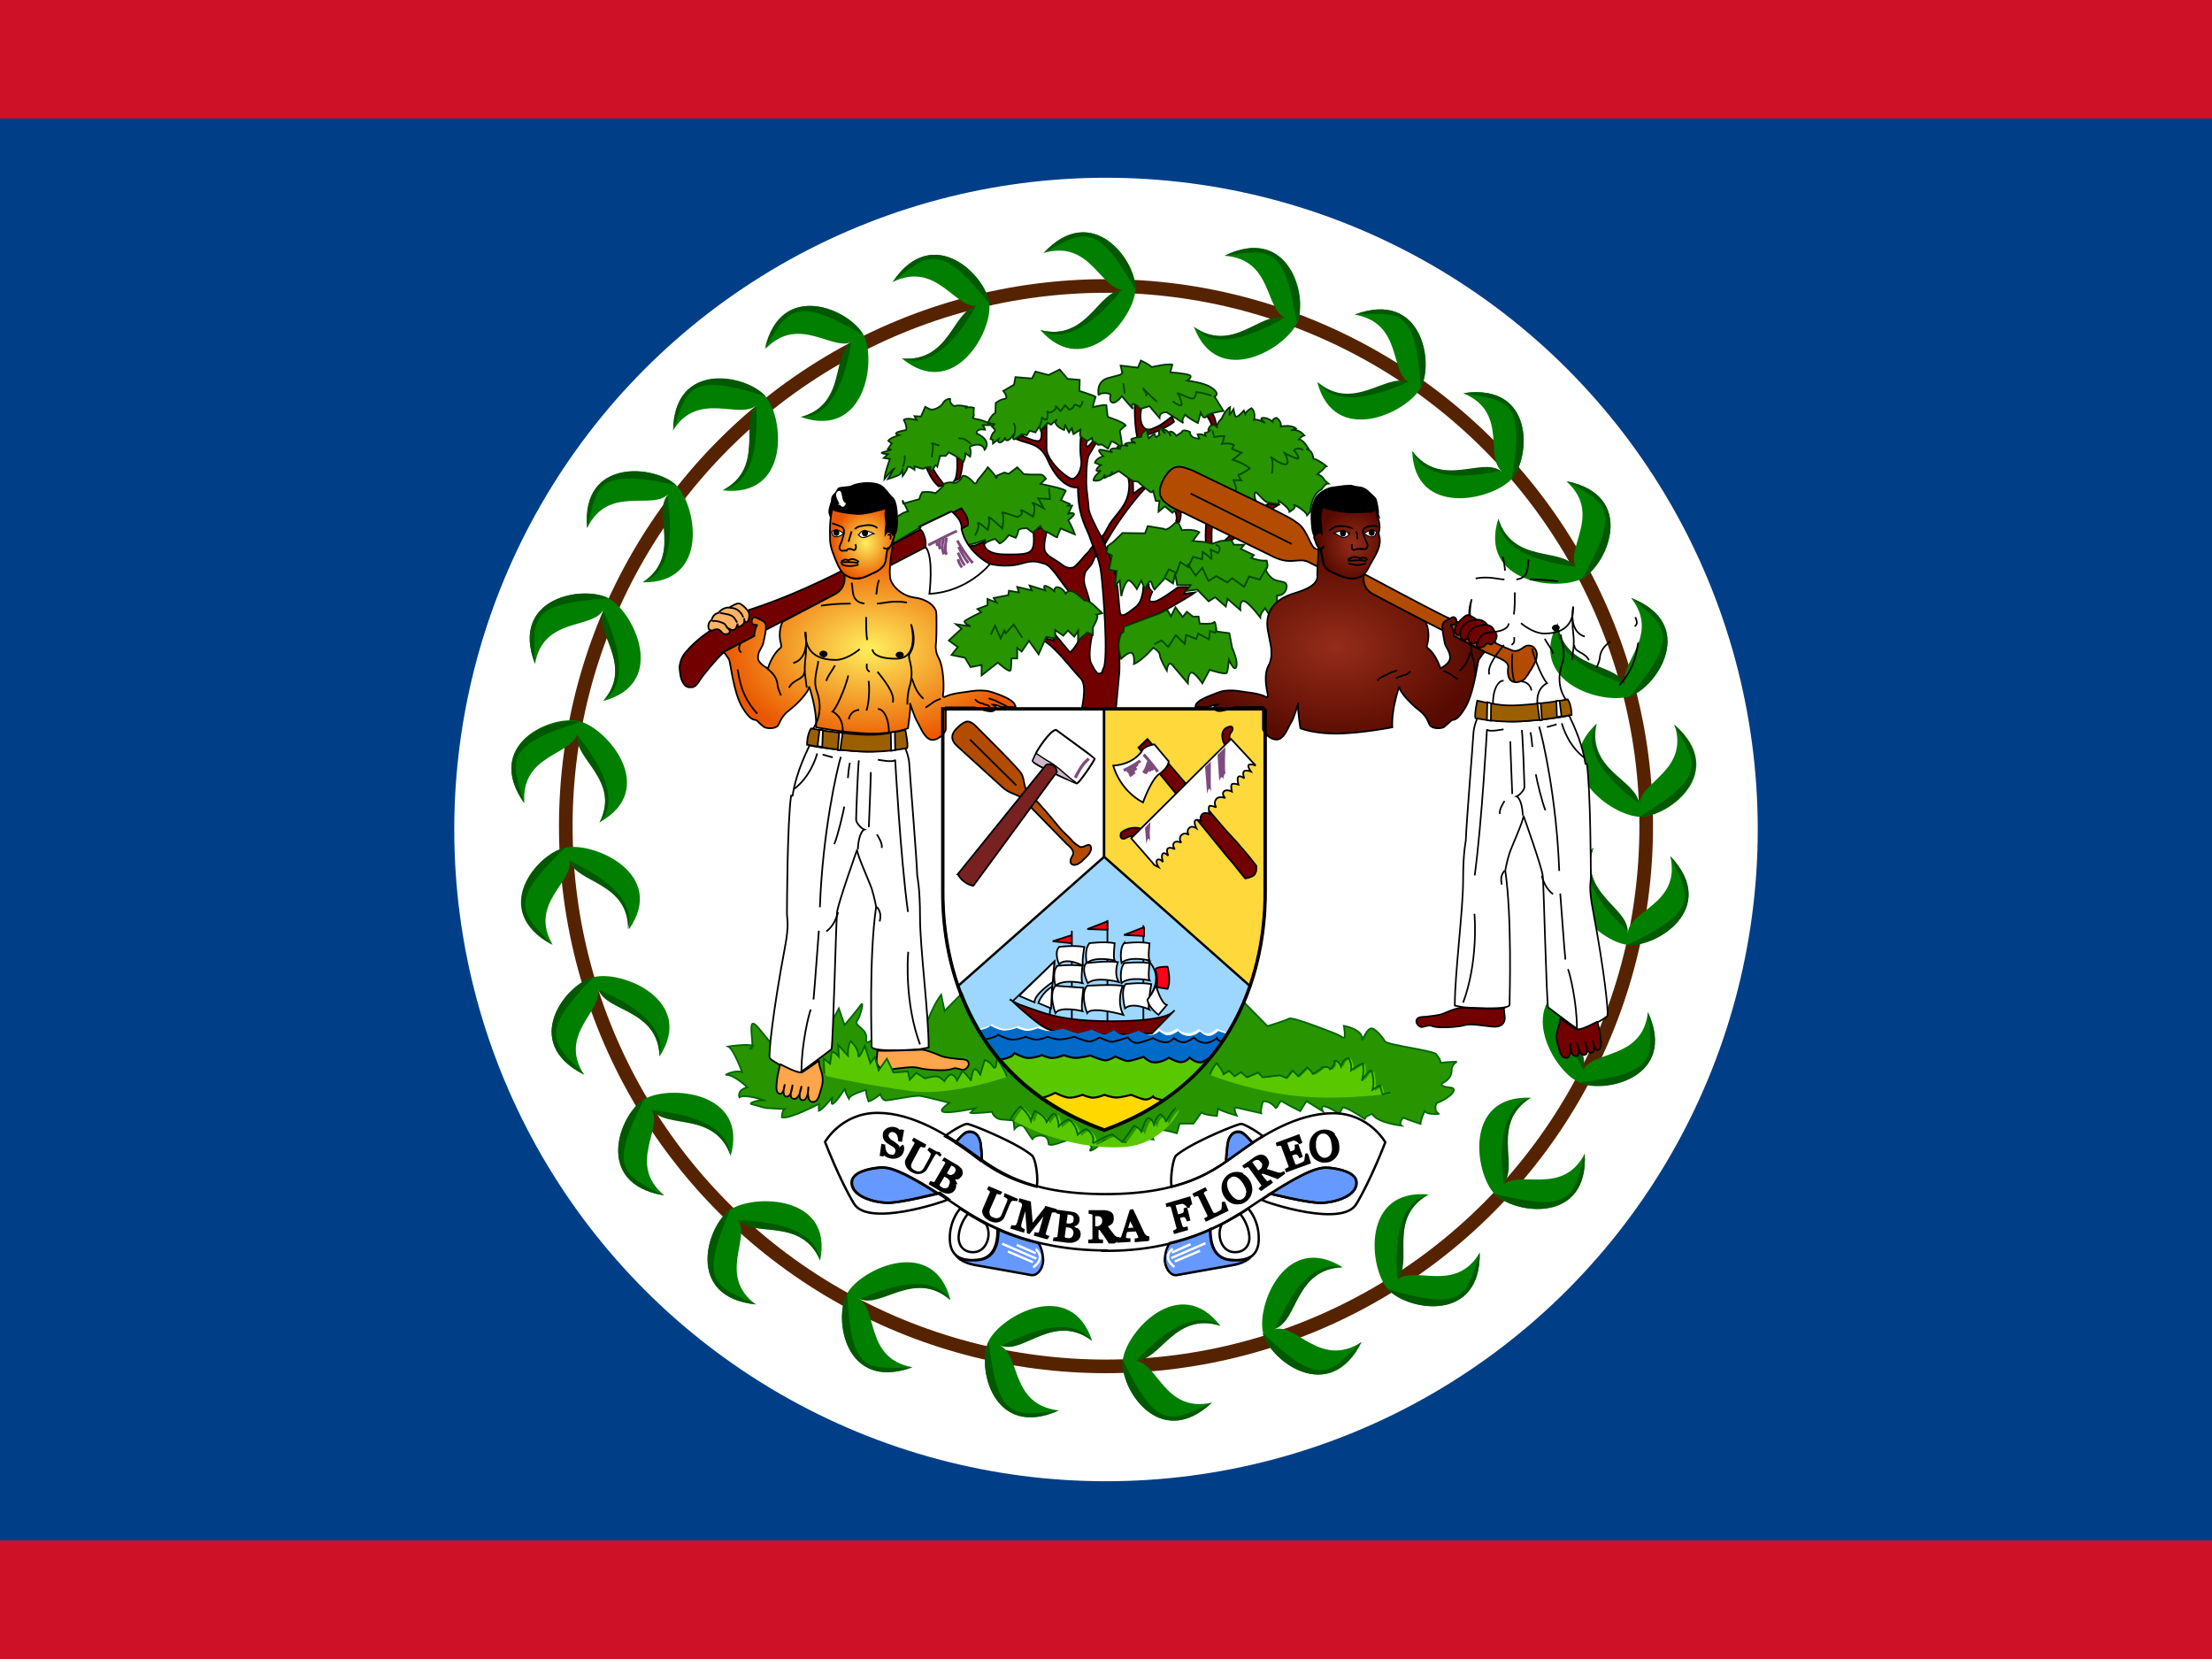 <svg xmlns="http://www.w3.org/2000/svg" xmlns:xlink="http://www.w3.org/1999/xlink" height="480" width="640" viewBox="0 0 640 480">
  <defs>
    <radialGradient id="a">
      <stop offset="0" stop-color="#ffef5d"/>
      <stop offset="1" stop-color="#ea5700"/>
    </radialGradient>
    <radialGradient id="b">
      <stop offset="0" stop-color="#952d1a"/>
      <stop offset="1" stop-color="#570a00"/>
    </radialGradient>
    <radialGradient xlink:href="#a" id="c" gradientTransform="scale(1.23 .82)" cx="247.07" cy="238.33" fx="247.07" fy="238.33" r="35.95" gradientUnits="userSpaceOnUse"/>
    <radialGradient xlink:href="#a" id="d" gradientTransform="scale(.94 1.07)" cx="321.99" cy="152.95" fx="321.99" fy="152.95" r="10.58" gradientUnits="userSpaceOnUse"/>
    <radialGradient xlink:href="#b" id="e" gradientTransform="scale(1.22 .82)" cx="364.21" cy="237.79" fx="364.21" fy="237.79" r="36.03" gradientUnits="userSpaceOnUse"/>
    <radialGradient xlink:href="#b" id="f" gradientTransform="scale(.96 1.05)" cx="468.15" cy="156.13" fx="468.15" fy="156.13" r="10.74" gradientUnits="userSpaceOnUse"/>
  </defs>
  <path fill="#ce1126" d="M0 0h640v480H0z"/>
  <path fill="#003f87" d="M0 34.28h640V445.7H0z"/>
  <circle cx="320" cy="240" r="188.57" fill="#fff"/>
  <circle r="156.3" cy="239.04" cx="320" fill="none" stroke="#552300" stroke-width="3.94"/>
  <path d="M301.94 73.2c14.14-15.18 26.92 2.34 26.58 10.55-.34 8.2-14.6 26.32-27.5 11.75 13.36 3.42 17.36-11.52 24.12-11.67-6.76.15-9.52-14.65-23.2-10.64zM154.8 192.1c-7.43-19.3 14.06-22.9 21.32-18.96 7.27 3.94 17.3 24.65-1.58 29.67 9.02-10.3-2.7-20.5.15-26.6-2.9 6.1-17.5 2-19.9 15.9zM471.95 173c19.36 7.6 7.53 25.76-.3 28.42-7.84 2.66-30-3.98-21-21.2 1.63 13.6 17.12 11.9 19.7 18.1-2.58-6.2 10.32-14.1 1.6-25.3zM218.8 377.43c-20.72-2.07-14.33-22.74-7.52-27.42 6.8-4.6 29.96-4.3 26 14.7-5.3-12.6-19.7-6.8-23.9-12 4.18 5.3-6.05 16.4 5.42 24.8zm209.33-14.97c.3 20.65-21.13 16.7-26.6 10.53-5.44-6.2-7.7-29.1 11.78-27.4-12 6.6-4.5 20.2-9.3 24.9 4.8-4.8 17.1 4.1 24.2-8.2zM169.9 152.86c-1.9-20.56 19.78-18.26 25.7-12.5 5.9 5.73 9.92 28.37-9.63 28.13 11.5-7.6 3-20.6 7.42-25.6-4.5 5-17.4-2.8-23.5 9.9zm22.2 193c-20.54-3.43-12.75-23.63-5.65-27.84 7.1-4.2 30.2-2.28 24.96 16.42-4.4-12.98-19.2-8.12-23-13.65 3.8 5.5-7.1 15.9 3.7 25zm162.2-271.8c18.63-9.2 24.3 11.7 21.05 19.23-3.25 7.5-23.06 19.4-29.9 1.3 11.26 7.9 20.35-4.7 26.72-2.5C365.8 89.9 368.5 75 354.3 74zm39.66 314.26c-9.24 18.52-26.5 5.3-28.5-2.67s6.5-29.34 23.03-18.98c-13.8.47-13.4 15.93-19.9 17.96 6.4-2.02 13.3 11.4 25.3 3.7zm90.52-178.66c15.66 13.62-1.64 26.77-9.92 26.66-8.27-.12-26.9-13.77-12.58-26.96-3.08 13.35 12.08 16.9 12.42 23.6-.34-6.7 14.5-9.84 10.08-23.3zM221.5 100.86c4.68-20.14 24.54-11.24 28.36-3.95 3.8 7.3.5 30.1-18 23.8 13.32-3.6 9.3-18.5 15.1-22-5.8 3.5-15.6-8-25.45 2.2zm-61.56 172.5c-18.24-9.97-4.2-26.5 3.92-28.15 8.1-1.6 29.26 7.7 18.1 23.7.14-13.7-15.44-13.9-17.22-20.4 1.78 6.5-12.02 12.7-4.8 24.9zm263.55-159.6c20.6-2.97 19.4 18.63 13.9 24.8-5.5 6.16-28.1 11.34-28.8-8.05 8.2 11 20.8 1.9 26.1 6-5.4-4.1 1.9-17.3-11.3-22.7zM306.3 408.1c-19 8.42-23.82-12.67-20.25-20.1 3.57-7.4 23.85-18.5 29.94-.05-11-8.36-20.6 3.82-26.8 1.32 6.2 2.5 2.9 17.16 17.1 18.8zm170.53-115.24c8.6 18.82-12.65 23.7-20.14 20.2-7.5-3.5-18.8-23.6-.2-29.72-8.4 10.9 3.9 20.35 1.4 26.6 2.5-6.25 17.3-3.02 18.9-17.08zm-325.16-60.63c-11.94-16.92 8.02-25.6 16.04-23.54 8.1 2.1 22.9 19.7 5.8 29.2 6.2-12.3-7.6-19.3-6.4-25.9-1.3 6.6-16.4 6.1-15.4 20.2zm112.3 163.35c-19.54 7.13-22.9-14.24-18.84-21.4 4.06-7.16 25.05-16.86 29.87 1.95-10.34-9.08-20.74 2.43-26.83-.5 6.1 2.93 1.78 17.35 15.8 19.95zm-5.64-314.06c11.57-17.17 26.96-1.85 27.9 6.3.97 8.17-10.26 28.27-25.3 15.88 13.74 1.3 15.33-14.07 21.98-15.27-6.6 1.2-11.7-13-24.5-6.9zM458.5 333.7c1.25 20.64-20.34 17.67-26.07 11.74-5.74-5.92-9.05-28.67 10.5-27.83-11.75 7.3-3.65 20.5-8.22 25.4 4.6-4.9 17.3 3.3 23.8-9.2zm-5.3-194.42c20.4 4.08 11.97 24.03 4.73 28.02-7.24 3.98-30.24 1.32-24.42-17.2 4.1 13.1 19 8.72 22.6 14.37-3.6-5.65 7.7-15.7-2.9-25.2zm-258.44-14.54c.2-20.66 21.52-16.2 26.83-9.9 5.3 6.3 7 29.23-12.5 27.04 12.2-6.38 5-20.1 9.9-24.73-4.9 4.62-17-4.5-24.4 7.6zm-25.8 186.2c-18.58-9.32-5.1-26.32 2.94-28.25 8.05-2 29.5 6.7 18.92 23-.35-13.7-15.92-13.4-17.92-19.8 2 6.4-11.58 13.1-3.95 25zM392 91.02c19.48-7.28 23.02 14.06 19.02 21.25-4 7.2-24.92 17.07-29.9-1.7 10.42 9 20.73-2.6 26.84.27-6.1-2.87-1.92-17.33-15.96-19.8zm-41.34 314.8c-15.14 14.2-26.7-4.12-25.8-12.3.92-8.16 16.4-25.3 28.26-9.9-13.1-4.3-18.1 10.36-24.87 10.06 6.76.3 8.5 15.24 22.4 12.14zm132.7-158c14.22 15.1-4.32 26.47-12.54 25.54-8.22-.94-25.38-16.37-9.8-28.08-4.4 12.98 10.32 18.03 9.97 24.73.3-6.7 15.4-8.3 12.3-22.2z" fill="#007f00"/>
  <path d="M301.02 95.5c13.36 3.42 16.7-11.34 23.47-11.5-4 4.72-14.3 16.73-23.5 11.5zm.92-22.3c14.14-15.18 26.92 2.34 26.58 10.55-11.47-20-15.06-16.9-26.57-10.56zm-127.4 129.6c9.02-10.38-2.83-19.9.03-25.98 2.5 5.6 8.8 20.08-.03 25.98zm-19.74-10.7c-7.43-19.3 14.06-22.9 21.32-18.96-23.15 1.34-21.95 5.9-21.32 18.96zm295.87-11.87c1.62 13.6 16.7 11.36 19.3 17.56-5.87-2-20.88-7.1-19.3-17.6zm21.28-7.22c19.36 7.6 7.53 25.8-.3 28.4 14.63-17.8 10.43-20 .3-28.4zM237.3 364.7c-5.3-12.63-19.2-6.4-23.4-11.66 6.18.3 22.04 1.2 23.4 11.67zm-18.5 12.7c-20.72-2.04-14.33-22.72-7.52-27.4-9.17 21.14-4.53 22.12 7.52 27.4zm194.5-31.74c-12.05 6.66-4.23 19.65-9.02 24.38-.4-6.1-1.3-21.85 9.02-24.38zm14.83 16.8c.3 20.64-21.13 16.7-26.6 10.52 22.22 6.64 22.68 1.94 26.6-10.53zm-242.16-194c11.5-7.55 2.7-19.9 7.12-25 .8 6.08 2.9 21.7-7.2 25zm-16.08-15.6c-1.9-20.57 19.7-18.27 25.7-12.52-22.7-4.93-22.8-.22-25.7 12.52zm41.5 181.57c-4.5-12.98-18.7-7.68-22.6-13.22 6.1.7 21.9 2.7 22.5 13.2zm-19.3 11.44c-20.6-3.45-12.8-23.65-5.7-27.86-10.6 20.5-6 21.8 5.6 27.9zm153.3-251.3c11.2 7.9 19.6-4.72 26-2.48-5.4 3-19.3 10.6-26.1 2.4zm8.8-20.54c18.6-9.2 24.3 11.7 21 19.24-3.6-22.74-8.1-21.12-21.1-19.24zm34.2 292.6c-13.8.48-12.8 15.58-19.3 17.62 2.4-5.63 8.9-20.04 19.2-17.6zm5.4 21.67c-9.3 18.52-26.5 5.3-28.5-2.67 16.7 15.97 19.2 12 28.5 2.68zm68-178.96c-3.1 13.36 11.9 16.26 12.2 22.96-4.9-3.7-17.3-13.6-12.2-22.9zm22.5.3c15.6 13.62-1.7 26.77-9.9 26.66 19.8-11.93 16.6-15.4 9.9-26.66zm-252.6-89c13.3-3.6 8.8-18.07 14.6-21.53-1.1 6.1-4 21.6-14.6 21.6zm-10.4-19.8c4.7-20.14 24.5-11.24 28.4-3.94-20-11.7-21.6-7.25-28.4 3.94zm-39.6 168c.1-13.7-15.1-13.35-16.9-19.83 5.5 2.7 19.8 9.7 16.9 19.9zm-22 4.5c-18.3-9.96-4.2-26.5 3.9-28.14-16.8 15.87-12.9 18.6-3.9 28.14zM408.6 130.5c8.2 11 20.18 1.62 25.53 5.73-6.06 1.2-21.68 4.1-25.53-5.73zm14.86-16.76c20.6-2.96 19.42 18.64 13.95 24.8 3.8-22.7-1-22.55-13.9-24.8zM316 387.97c-10.94-8.36-19.88 3.9-26.15 1.4 5.5-2.8 19.72-9.8 26.14-1.4zm-9.7 20.14c-19 8.5-23.82-12.6-20.25-20 2.63 22.9 7.15 21.5 20.25 20.1zm150.18-124.7c-8.37 10.9 4.03 19.7 1.54 26-2.84-5.4-10-19.5-1.54-25.9zm20.35 9.6c8.6 18.8-12.65 23.7-20.14 20.2 23-2.7 21.5-7.2 20.1-20.2zm-303.38-55c6.2-12.2-7.63-18.6-6.34-25.2 3.8 4.8 13.5 17.4 6.4 25.2zm-21.78-5.6c-11.94-16.9 8.02-25.6 16.04-23.5-22.1 6.9-19.8 11.1-16 23.6zM275 376.2c-10.34-9.1-20.1 2.53-26.18-.38 5.68-2.45 20.35-8.5 26.18.32zm-11.04 19.42c-19.53 7.1-22.9-14.27-18.83-21.4 1.06 23 5.67 21.83 18.83 21.4zm-3.03-291.9c13.74 1.3 14.73-13.8 21.38-15-3.1 5.3-11.4 18.73-21.3 15zm-2.6-22.2c11.57-17.16 26.96-1.84 27.9 6.3-14.47-17.95-17.53-14.35-27.9-6.3zM442.9 317.6c-11.73 7.2-3.3 19.8-7.88 24.76-.7-6.08-2.3-21.77 7.9-24.76zm15.6 16.1c1.25 20.6-20.34 17.65-26.07 11.7 22.5 5.64 22.73.94 26.07-11.7zm-25-183.62c4.02 13.1 18.47 8.2 22.1 13.9-6.1-.9-21.8-3.4-22.1-13.9zm19.7-10.9c20.4 4.1 11.97 24.02 4.73 28 11.24-20.14 6.72-21.57-4.74-28.02zm-244 2.6c12.2-6.4 4.7-19.57 9.6-24.2.26 6.1.77 21.9-9.6 24.17zm-14.44-17.15c.2-20.66 21.52-16.2 26.83-9.9-22.1-7.16-22.7-2.48-26.9 9.9zm-3.94 181c-.35-13.7-15.57-12.85-17.57-19.26 5.65 2.47 20.1 9 17.57 19.25zm-21.87 5.22c-18.57-9.34-5.1-26.34 2.95-28.27-16.23 16.4-12.26 19-2.95 28.2zm212.17-200.4c10.42 9 20.06-2.73 26.18.13-5.65 2.4-20.28 8.6-26.18-.2zM392 91c19.48-7.28 23.02 14.06 19.02 21.25-1.26-22.98-5.86-21.8-19.02-21.24zm-38.88 292.6c-13.1-4.3-17.45 10.22-24.2 9.92 4.25-4.44 15.35-15.75 24.2-9.9zm-2.46 22.2c-15.14 14.2-26.7-4.12-25.8-12.3 10.1 20.72 13.88 17.88 25.8 12.3zm110.36-160.54c-4.4 12.98 10.18 17.38 9.84 24.08-4.45-4.25-15.77-15.32-9.84-24.08zm22.35 2.55c14.2 15.1-4.33 26.5-12.55 25.6 20.94-9.9 18.1-13.7 12.55-25.5z" fill="#005800"/>
  <g fill="#730000" stroke="#000" stroke-width=".49">
    <path d="M349.05 120.33s.58-1.37 1.66-.6c1 .8 1.3 4.2 1.3 4.2l-1.5.8s.9-1.28-1.3-4.4zM340.17 151s.78-1.08-.3-3.42l1.57-.5s.58 1.86-.2 3.92h-1.07m27.05-5.38l-3.7 2.25 1.85.88 4.5-2.64-2.65-.4m-49.72 14.5c-.97.8-1.07 2.2-1.66 3-.48.8-1.95 1.9-2.05 3.1-.2 1.2-.3 2 .2 3.5s3 8.5 2 13.8c-1.1 5.3-.7 7.6-.3 8.3.4.8 1.5 3 2.2 3 1.5-.2.8-.7 1.4-1.6 1.4-2.5 0-22.2-.7-27.6-.5-4.2-2.5-8-2.6-8.4-.2-.5-.6-1.7-.9-2.5-1.5-3.5-3.2-6.5-3.2-13.8 0 0-4.8 1.1-8.9-8.2-2.2-4.7-5.3-4.2-9-5.8l1.6-1s3.1 1.6 4.7 1.6c1.5 0 1-3.1 1-3.1l1.5-1.6v6.8c0 3.1 4.3 7.4 6.9 8.7 1.5.8 3.6-2.4 3.1-5.6-.5-3.1 0-7.3 0-7.3l2.1 1.3s-.8 1.4-.6 2.2c.3.8 1.4-.8 2.2-1.6 0 0 .2.2 1 .2 0 0-1.6 2.6-2.4 4-.8 1.3-.8 6.3-.8 8.1 0 1.9.7 6.2.7 7.5 0 1 1.9 5 3.3 7.5l1.6 3.5c1.2 1.9 1.2 3.1 1.9 4.7.4.8 1 3 1.5 6.9.2 1 .4 4.7.7 7.1.3 2.3 2.2.5 4.5-1.2s2.3-5.9 2.3-5.9 1.9-1.5 1.6-.6c-.2 1 1 2 1 2-1.5 3.3-.6 2.9.8 2.8 1.4-.2 6.5-4 6.5-4 .7-.2 3.7-.2 3.2 0-.6.3-1.4 1.8-1.4 1.8l3.3-.4c-1.2.9-5.6 3.4-6.6 4-1.1.7-6.4 3.2-8.6 4.1-2.3 1-6.6 3.2-6.8 5.4-.1 2.2.3 8.3 0 10.3-.2 2-1 10.7-1 10.7h-10s2-7.6-.1-9.6c-2.1-2.1-6.8-8.4-10-10.5-3.1-2.1 2.1-.5 2.1-.5V183l4.8 5.8s8.3-7.3 0-17.3c-2.7-3.1-5.3-7.9-7.4-8.4-2.1-.6-3.2-1.1-6.8 0-3.7 1.1-12.6 1.1-16.3-4.8l3.1-.5 2.6-1.08s-1.1 3.7 6.4 3.7c7.3 0 8.4 0 7.8-6.8l2.2-1.1 1.6 1.5s-1 3.7-.5 5.3c.5 1.6 3.2 2.64 5.2 4.2.9.7 1.6.8 2.2.8.9-.1 1.1-.1 2.2-1.3 1.8-1.9 1.4-1.8 3.1-3.4 0 0 .9-1.37 1.1-1.57l1.1 2.8z"/>
    <path d="M319.07 155c.4-.4 1.17-1.85 1.85-3.12 1.18-1.96 2.54-3.13 4.1-5.57 1.47-2.2 2.06-5.5 1.47-7.9l1.3.8.1 3.7s1.8-1.5 2.6-1.9l.7.4s-5.9 6.1-11.4 15.8l-1-2.1zm-51.37-20.3c.78 1.35 1.56 4 3.9 6.04l1.57-.5s-3.6-4.2-3.6-6.04l-1.87.5m9.18-2.36s.48 4.98-.78 6.83l1.56-.77s1.07-3.42.78-5.28l-1.56-.78zm51.47-15.73s-.3 7.1 1.08 11.4l1.85-.6s-.3-1.3 1.27-1.8c1.56-.5 5.27-2 7.13-3.6l-.6-1.5s-2.82 2.3-4.2 2.9c-1.25.5-2.04 1.1-3.1.8-1.1-.3-2.35-2.1-1.57-6.1l-1.8-1.2m20.7 32.9s-.5 5-.2 7.2l1.7.4s-.4-5.9.7-6.4l-2.1-1.1m7.5 3.7s-1.8 3.2-4 3.5l3.4-.7s1-.4 2.5-2l-1.8-.8"/>
  </g>
  <g fill="#289400" stroke="#030" stroke-width=".49">
    <path d="M326.6 138.4l1.26.77 1.37.2s1.46 1.37 3.13 2.63c1.26 1.08 1.26-.2 1.26-.2l.78 3.14h1.08s-.3 2.05-.3 3.12l1.86-1.56 2.15 1.86s1.5-1.37 2.3-1.37 1.1-.8 1.1-.8h.1c-5.2-2.5-7.4-5-5.9-7.6 2.5-4.4 6.7-1.6 8.1-1l18.9 10.1s1.2-.8.4-1.6c-1-.8-1.4-2.8-1.1-3.5.3-.8 2.4 2.4 3.5 2.7 1 .3 3.5.6 3.5.6l-.1-1s3.1 2.1 3.1 3.2c0 0 2.2-1.2 1.4-1.9-.8-.7 3.4 1.6 3.7 2.9l.9-1c-.1 0 .3-3.1 1.3-4.6.9-1.5 2-1.9 2-1.9s1-1.7 1.9-1.7c0 0-1-.7-1.4-1.5-.5-.8-1.7-1.2-1.7-1.2s1.4-1.1 1.8-1.6c.4-.6.8-.7.8-.7s-2.3-1.9-3.8-2.2c0 0-.1-2.6-2.1-2.7h.8s-1.5-2.8-2.9-2.9c0 0 .9-1 1.6-1.1 0 0-1.7-2.2-3.9-1.4l1.5-.6s-1.1-1.2-4.4-.6c0 0 .3-1.4-1.2-2.5 0 0-1.2.1-1.2 1.1 0 0-1.2-1.1-2.7-1.1-1.5 0 .5 1.5.5 1.5s-2-1.3-3.1-.9c0 0 .5-2.3-.8-3.4 0 0-1.5.8-1.8 1.7l-.4-1s-2 2.3-2.4 1.7c-.3-.4-.6-2.1-.6-2.1l-1.2 1.8.2-2.4s-1.4.8-2.4 3.3c0 0-1.4 1.2-1.4 2.4 0 0-1.1-1.2-2.1 0-.9 1.4 0 1.1 0 1.1s-.4.5-1.4.7l.2.8s-1.3-.7-2.3-.4l.5 1.2s-2.6.2-2.7-1.9c0 0-2.1-1.1-2.4.1l-1.6 1s-.5-1-1.4-1.2c-1-.3-.2 1.3-.2 1.3s-.3-1.2-1.5-1.8c-1.1-.5-.1 1-.1 1s-1.6-1.3-.8-2.2c0 0-1.5 1.3-.8 2.6l-1 .7s-.5-.5-.4-.9c.1-.4-1.7 1.2-1.7 1.2s-1.1-2.5 0-2.5c.1 0-1.9-.1-2.2 2.1 0 0-1.3.1-2.5.5-1.3.4.9 1.3.9 1.3s-1.9-.4-3 .2l.7.8s-.7-.7-2.4-.1c-1.8.5.4.8.4.8s-1.8-.4-2.7 0c-.9.4.3 1 .3 1s-3.3-1-3.8-.7c-.5.3 1.1 1.8 1.1 1.8s-2 .5-2.4 1.9l1.7.7s-.8.4-1.2 1.2c-.4.8 1.2.4 1.2.4s-2.1 1.6-2.1 2.8c0 0 1.6.5 2.7-.7s.4-.8.4-.8l.1.8s2.2-1 2.2-1.6c0-.5-.4.8-.4.8l2.3-1.2 1.4 1z"/>
    <path d="M324.73 107.92l-.5-2.15 5 .6.87-2.06s2.35 1.1 3.13 1.9c0 0 4.6-1.1 5.96-.7l-.6 2.2s4.2.3 5.5.8c1.2.5-.6 1.6-.6 1.6s4.8.6 6.8 1.9c2.1 1.3 2.1 2.4 1.1 2.7l2.6 4.2s-4.2.5-5 1.6c-.8 1.1-1.6-1.1-1.6-1.1l-.8 3s-2.7-1.4-3.7-2.4c0 0-1.3 1.6-.5 2.4l-4.8-3.1s-2.1-.3-2.1 1.6c0 0-2.3-2.6-2.9-3.4l-2.7.8s-.8-1.1-1.8-1.4c-1.1-.1-.3 1.4-.3 1.4l-1.6-1.8-1.6-1.9s-1.4 1.9-2.5 1.9c-1 0-1-1.3-.8-2.1.3-.8-3.2-1-3.4 0 0 0-1-3.9 2.6-5l3.7-1zm-18.94 13.4l-1.7 1.55-1-.5-2 2.16-.4-1.17-1.1 1.75-1.7-.5-.8 1.3-1.5-.3s-1.3 1.2-2.1 1.5c-.8.2 0-1.7 0-1.7s-1.2 2-2.1 2c-.8 0-.5-.9-.5-.9s-.5 1.3-1.5 1.5c-.9.1-.5-.9-.5-.9l-1.6 1.2v-1l-.7-.3s.4-1.7 1.1-2.1c.7-.4-.7-1.5-.7-1.5l.7-.7s-2-.5-2-.1c0 0 1-2.6 2.3-3.1l.1-2.9s1.3-1.1 2.6-1.2c1.3-.2-.4-2.3-.4-2.3l3.1-1.8.4-2.2 4.8.4 1-2 3.8 1 3.2-1.6 2.3 2.7 3.5.3s-.1 2.5-.1 3.2c0 0 4.2 1.3 4.7 1.7 0 0-.8 2.5-.8 3 0 0 3-.8 3.9-.6 0 0 .3 2.8.4 3.4 0 0 4.9 1.6 5.2 2.5 0 0-1.1.7-1.7 1.6 0 0 .6 3 .6 4l-.4.6s-1.5-1.4-2.6-1.6l-1 2.1-1.8-1.2-1.1.1s-.9-1-1.6-1l-.1-1-1.4.9s-2.1-1.1-2.1-1.8c0-.5.1-1.5.1-1.5l-2 1.3s-.5-1.2-.4-1.7c.1-.5-.9 1.2-.9 1.2s-1.2-2-1.1-2.4l-.3 1.7s-2.3-.8-2.6-2.3z"/>
    <path d="M274.53 130.88s4.1 2.05 4.1 3.03c0 0 1.08-2.1.5-2.9l1.56 1.1s.4-1.9-.1-2.5c-.5-.5 3.5-2.1 4.3.5 0 0 2.4-2.5-2.3-4.7 0 0-.4-1.5 2.4-1.1 0 0-.2-1-.9-1.3h2.8s-1.7-1.3-4.1-1.7c-2.4-.4-.9-.7-1-1.1-.2-.5 0-2.2 0-2.2s-1.4-.5-2.5.1l.4-.5s-2.6-.6-3.5-.1c0 0-1.5-.5-1.3-2.1 0 0-1.5-.1-2.2 1.5 0 0-1.4 1.6-3.2 1.6-.4 0-1.8-.8-1.8-.8l-1.2 2.8-1.9-.1.6 1.1s-2.9-.8-3.7 0c0 0 1 1.7.7 2.9 0 0-2.3.4-2.8.8-.6.4.7.7.7.7s-2.6.8-3.1 1.6l1 .8-1.1 1.6 1 .2-2.6.8c-.9.3 1.6.5 1.6.5l-1.2 1.1 1.8.3s-1.5 3.9-1.6 5.8c0 0 2.2-2.8 2.8-3l-1.8 3s3.3-1 3.6-1.5l.6-1.1.1 1.7s1.3-1.8 1.4-2.5c.1-.7 2 .7 2 .7v-1s1.7.6 2.3.7c.6.1.7-.3.7-.3l1.6-.2-.3 1.4s1.2-.7 1.5-1.5c.2-.8.8 0 .8 0l.8-3.1h1.6zm-13.38 13.87l1.57 3.22c-1.28.1-3.13 1.56-3.13 1.56.2 5.38-1.1 5.08-1.1 5.08.4 1-.3 2.8-.3 2.8l7.7-4.6.1-.5 9.1-4.3.3.5 2.6-1.4 1.9 4.9-1.9 1.1c.1 1.7 2 4.6 2 4.6l2.4-.6 2.6-.9s.1 1.5.1 1c0-.4 2.8-1.3 2.8-1.3l1.3 1.3c1-.1 2.7-2.4 2.7-2.4l2 .8s.7-1.2.7-2 2.5-.8 2.5-.8l1.7 1.3 2.2-1.9s.6 1.4 1.5 1.6c.9.1 3.4 2 3.4 1.6 0-.4 1-2.5 1-2.5l4.1 1.7c-.6-1.8-1.9-4.1-1.9-4.1s2-1.5 1.6-1.9c-.4-.4-1.6 0-1.6 0l1.1-2.3H309l.5-.5-2.54-1.1 1.4-2.7c-.57-.7-7.3-2-7.3-2l1.55-1.5s-.7-1.2-1.5-1.2-4.9.1-5.1-.3c-.1-.3-1.7-1.8-1.7-1.8l-2.5 1.9-1.2-.4-2.2.9s0 1.2-.3.4c-.3-.8-2.3-2.8-2.3-2.8-.4.7-3 3.8-3 3.8s-.4 1.6-1.2.5c-1-1.2-3-2.5-3.3-1.5-.3 1.1-2.1 2-2.5 1.7-.4-.3-2.6-.1-2.8.5-.1.7-2.4 2.5-2.4 2.5-1.4-.6-3.8-.3-3.8-.3s-.7 1.1-.8 2l-4.7 1.3zm44.15 39.56v-2l2.35 1.6 1.36-1.5 1.8 1.8 1.1-1.7v2.8l2.7-2.3 1.6.7v-2.2s1.9-3.1 1.1-3.7l1.6-.4s-2.6-2.6-3.4-3.1c-.8-.6-1.8-.6-1.8-.6s-2-2-3.4-2.6c-1.2-.5-2 .6-2 .6s-.8-1.5-2.1-1.8c-1.2-.3-1.2 1.1-1.2 1.1s-1-1-2.2-1.4c-1.3-.6-.4 1.2-.4 1.2l-4.5-1.4.6 1.4-4.2-1 .5 1.6-2.9-.5-.2 1.3-4.2.8.8 1.3-2.6-1v1.8l-2.9 1.1 1.1.9s-3.9 1.9-4.7 2.5c-.8.5 1.6 1.6 1.6 1.6l-4.2-.6 1.6 1.3-3.7 3.4 2.6 1.9-1.8 2.3 3.9.8 1.6 2.7 3.2-.6v3l4.7-3.7s3.4 3.1 3.7 2.2c.2-.8.2-3.4.2-3.4h1.7v-3l1.3 1 2.1-3.1 2.8 3.9 2.2-5 3.1.5zm19.14-11.8l-.48-4.5-1.37 1.4.5-4.2-2.2-.4.8-4.1-1.6-.8.4-1.9 1.5-1.1 2.8-2.7 6.5.1.8-2.1 4.7.8c.7.9 3.2-1.7 3.2-1.7h1l1 2.1s3.4-.5 5 .6l-1.9 2.5 3.4.3 2.3.5 2.4-.8 3.1-.2.7 1.3h3l-1 1.2 3.8 1.8-.8.8s2.1.8 3.7.8h.8s.7 1.9-.3 2.6c0 0 1 2.7 3.4 3.2 2.3.5 2.3.5 2.6 1.1.3.5 0 3.2-2.7 3.2v2.6s-2.1 1.9-2.4 2.7L366 176s-1.38 1.55-1.38 2.63c0 0-3.4-4.5-4.7-4.7-1.34-.3-1.05 2.56-1.05 2.56l-3.7-3.2-.5 2.2-3.1-2.7-1.87 1.2-3.3-3.4-3.2.4 1.28-1.7h-3.9L340 166l-.6 2.82-2.33-1.56-3.03 3.32s-.38-.4-.87-1.96c-.48-1.56-1.85 1.86-1.85 1.86L330.2 168l-1.27 2.44s-1.07-1.86-2.15-2.44c-.97-.5-2.05 2.92-2.34 4.5zm.6 10.3l.18-1.5 5.57-2.1 4.6-1.7 2.3-1.1 1.1 1.9 1.3-2.6 2.1 2.8 1.2-1.5 1.8 1.4h1.6l.3 2s3.9.3 4.2-.4c.3-.8.7 2.7.7 2.7l3.7.5.8 4.2s1.8 3.9 1.2 5.5c-.5 1.7-2.1-2-2.1-2s-.3 2.9-.6 3.7c-.2.8-5-.8-5-.8l-2.1 3.9s-2.1-3.1-3.1-3.1c-1.1 0-1.1 3.1-1.1 3.1l-4.5-5.3c-1.3-1.5-1.6 1.6-1.6 1.6s-2-3.4-2-4.4c0-1.1-1.9-2.2-1.9-2.2s-3.2 3.7-5.6 4.7c0 0 .3-2.3-.5-3.1-.8-.8-3.2 1.6-3.2 1.6s-1.6-3.6 0-7.3z"/>
  </g>
  <g fill="none" stroke="#004b00" stroke-width=".49">
    <path d="M350.82 124.52l.48 1.96s1.76-.4 2.93-.3c0 0-.3 1.56-.68 2.25 0 0 2.34-.4 3.42.3l-.5 1.16 2.75 1.1-2.54 2s4.1 1.4 4.88 2.6c0 0-2.64 1.8-3.03 1.7-.4-.2-.1.8.6 1.7l-2.26-.1s.88 2 .78 2.8c-.1.8-3.7.6-3.7.6M368 137s.68-3.9-.4-4.9c0 0 2.55 2.16 4.2 2.25 1.77.1-.1-3.24-.1-3.24s2.45 1.3 3.63 1.6c1.17.2-.88-2.4-.88-2.4s.68-1.2 2.63-.1m-45.4-15.5s.1-.8-.3-1.3c-2.34-3.2 2.44 2.5 3.42 2.7m4.5 0s1.55 1.2 2.33 1.2-.5-3.1-.88-3.5c-.4-.4 2.83 1.3 4 1.5 1.18.3 1.37-1.9 1.37-1.9s3.62.6 4.4 1.1m-25.1-.7s-.3-2-.4-2.9m-24.2 12.7c-.2-.4.97-2.1.48-2.9 0 0 .68.6 1.36.7.6.1.4-2.3.4-2.3l.77.3s2.06-.9 1.66-1.7c-.4-.8 1.3 1.2 1.3 1.2s1.2-1.1 1.2-1.6 1.3 1.2 1.3 1.2 1.4-.3 1.4-1.1 1.8.3 1.8.3.8-1 .7-1.7m-19.8 9.8s.8-2-.1-3.4m-23.7 9.9c.1-1 .6-3.6.1-4-.5-.4 1 .4 2.1.6m9.2-.4c-1.2-1.1-1.9-1.7-3.7-1.7m-16.1 8.3c.3-.6.8-2.3.5-3.3m25 51.8l1.2-2.6 1.6 3.7 1.1-2.3.4.8 2.3-2.5 2.5 3.8m40.7-16.5l1.7-3.3 2.2 1.1 1.1-3.2 2.3 1.5 1.4-3 2.6.7.2-2.1s1.8 1.1 2.3 1.9c.6.8 0-2.6 0-2.6l2.1 1s1.5-1.6-.6-2.4"/>
    <path d="M343.6 163.1l2.33 3.43 1.95-2.24 1.76 3.8 2.25-1.4 3.2 1.8 1.4-1.2 3.5 2.5 1.4-3 3.1.9 2-3.5m-84.4-9.2s1.4-2.4.9-3.5c-.6-1.1 2.8 1.8 2.8 1.8s.7-2.4.3-3.5c-.6-1.1 3.9 3.1 3.9 3.1s.7-3.6 0-4.4c-.8-.8 4.3 1.1 4.3 1.1s2-.6 1.2-1.7 3.4 1.6 3.4 1.6 1-2.7 0-3.7c-1.1-1.1 3.1 1.3 3.1 1.3l-1.6-2.9 3.4.2-.3-3.2m30.4 45.2l2.2-1.1 1.9 1.9 2.2-3.4 2.6 2.5.4-2.6 2.9 1.2.6-1.6 3.1 1.7.3-2.4 1.5.5.3-1.6"/>
  </g>
  <path d="M283.13 298.1a69.84 69.84 0 0 1-5.96-12.98l42.3-37.22 42.28 37.12c-1.47 4.3-3.42 8.9-6.15 13.3l-.34.53-3.18-1.23s-1.37 1.27-2.44 1.37c-1.46.1-2.73-1.3-2.73-1.3s-1.8 1.5-3.7 1.2c-1.8-.2-2.6-1.4-2.6-1.4s-1.9 1.5-3.3 1.2c-1.2-.3-2.1-1.2-2.1-1.2s-1.1 1.4-2.8 1.1c-1.5-.3-3-1.2-3-1.2s-2.4 1.1-4 1.3c-1.5.3-2.9-1.4-2.9-1.4s-2 1.3-2.8 1.3c-.8 0-3.7-1.4-3.7-1.4s-3 1-4.1 1c-1 0-4-1.3-4-1.3s-2.8.8-4.1.8c-1.4 0-3.3-.8-3.3-.8s-2.3 1-3.6.8c-1.3-.3-2.4-.8-2.4-.8s-2.5 1.1-4.2.8c-1.5-.3-3.4-1.4-3.4-1.4s-.3.7-3.3 1.3h-.1" fill="#9dd7ff"/>
  <path d="M319.46 205.1v42.8l-42.3 37.4c-4.1-11.9-4.38-22.55-4.38-27.14V205.1h46.68" fill="#fff" stroke="#000" stroke-width=".68"/>
  <path d="M319.46 205.1v42.8l42.2 37.4c4.1-11.9 4.4-22.55 4.4-27.14V205.1h-46.6" fill="#ffd83c" stroke="#000" stroke-width=".68"/>
  <g stroke="#000" stroke-width=".49">
    <path d="M292.18 289.22c3.18 1.72 2.1 1.18 8.7 3.5 5.37 1.87 11.6 2.75 20.7 2.75 7.94 0 12.42-.63 14.93-1.33 2.7-.75 3.3-1.8 3.3-1.8l-6.5 6.64s-26.3 1.42-31-1.66c-1.8-.97-5.8-4.2-9.9-8.1z" fill="#730000"/>
    <path d="M330.76 276.82s8.4 4.78 0 13.96m-37.8-1.07l12.12-11.5-1.37 15.5m6.4 1.4v-25.8m20.7 25.8v-27.4m-10.4 27.9v-29.4" fill="none"/>
    <path d="M310.05 270.57l-5.47 1.76 5.47.58v-2.3m10.26-4l-5.7 2.2 5.8.2v-2.3m10.5 1.6l-5.7 2.2 5.8.3v-2.4zm3.4 12.4c-.3-1.1 3.5-1 3.5-1s1.1 3.9 0 6.4l-3.1-.5s.3-2.6-.3-4.7z" fill="#ff0018"/>
    <g fill="#fff">
      <path d="M294.82 288.14l10.26-9.96-.5 5.96s-5.27 3.42-5.27 5.86l-4.4-1.86m5.5 2.06s1.1-3.13 4-4.7l-.3 6.26-3.7-1.56zm14.8-17.3s4.2-.58 7.3 0c0 0-.5 4.2 0 5 0 0-5.7-1.38-8.1.77 0 0-.8-3.9.8-5.76zm-8.9 1.08s4.2-.58 7.4 0c0 0-.8 4.7-.3 5.47 0 0-4.7-2.63-7-.5 0 0-1.5-3.2 0-4.97z"/>
      <path d="M305.85 279.45s4.2-.5 7.33 0c0 0-.5 4.2 0 4.98 0 0-5.47-1.27-7.82.78 0 0-1.07-3.9.5-5.7zm8.4-.78s6.05-.78 9.18-.3c0 0-1.27 3.43.3 5.77 0 0-6.55-1.76-9 .3 0 0-2.04-3.92-.48-5.77zm-8.88 6.55l8.1.58s-.78 5.96-.3 6.74c0 0-6.53-1.56-7.8.58 0 0-2.15-5.46 0-7.9zm9.18 0s7.03-.5 10.25 0c0 0-1.86 4.5.2 8.4 0 0-9.18-2.64-10.46-.5 0 0-2.14-5.46 0-7.9zm10.74-12.3s4.2-.6 7.3 0c0 0-.5 4.2 0 4.97 0 0-5.8-1.4-8.1.7 0 0-.8-3.9.8-5.8zm0 5.75s4.2-.5 7.3 0c0 0-.5 4.2 0 4.98 0 0-5.8-1.27-8.1.78 0 0-.8-3.9.8-5.76zm.4 6.06s4.2-.6 7.4 0c0 0-1.1 6.54-.6 7.32 0 0-4.8-2.24-7-.3 0 0-1.4-5.16.2-7.02z"/>
      <path d="M334.47 285.22s1.36 4.98 3.12 5.56l-2.4 2.84s-2.9-2.06-3.2-4.4c0 0 1.8-2.15 2.3-4z"/>
    </g>
  </g>
  <g stroke="#000" stroke-width=".61">
    <path d="M355.4 298.7c-6.73 11.23-17.77 21.78-35.94 28.32-18.46-6.64-29.7-17.68-36.33-28.8l.1-.1c3.03-.6 3.32-1.38 3.32-1.38s1.86 1.07 3.42 1.37c1.66.3 4.2-.7 4.2-.7s1.07.5 2.44.8c1.3.3 3.7-.7 3.7-.7s2 .8 3.3.8c1.3 0 4.1-.7 4.1-.7s3.1 1.3 4 1.3c1.1 0 4.1-1 4.1-1s3 1.4 3.7 1.4c.8 0 2.9-1.3 2.9-1.3s1.4 1.7 3 1.4c1.6-.2 4-1.2 4-1.2s1.5.9 3.1 1.2c1.7.3 2.9-1.1 2.9-1.1s.9.9 2.1 1.2c1.4.3 3.4-1.2 3.4-1.2s.8 1.2 2.6 1.4c1.9.3 3.7-1.3 3.7-1.3s1.3 1.5 2.8 1.3c1.1-.1 2.5-1.4 2.5-1.4l3.3 1.1" fill="#006ac8" stroke="none"/>
    <path d="M353.74 301.24c-1.46.1-1.66-.88-1.66-.88s-1.95 1.66-3.8 1.37c-1.96-.3-2.84-1.57-2.84-1.57s-2.05 1.66-3.42 1.37c-1.36-.2-2.34-1.17-2.34-1.17s-1.27 1.47-2.93 1.17c-1.66-.2-3.12-1.17-3.12-1.17s-2.64 1.08-4.3 1.37c-1.66.3-3.03-1.57-3.03-1.57s-3.8 1.28-4.6 1.28c-.87 0-3.6-1.27-3.6-1.27s-1.86 1.17-2.93 1.17c-1.17 0-4.3-1.37-4.3-1.37s-2.93.78-4.3.78c-1.37 0-3.42-.78-3.42-.78s-2.54 1.07-3.9.78c-1.37-.3-2.45-.78-2.45-.78s-2.73 1.07-4.4.78c-1.65-.3-3.6-1.36-3.6-1.36s-.3.6-3.52 1.3h-.1" fill="none" stroke-width=".49"/>
    <path d="M293.1 305.22s-.28.64-2.83 1.2c-.05 0-.7.15-.7.15.25-.04.44-.07.64-.12 0 .04-.2.1-.7.24 2.9 4.1 7.2 7.9 11.7 10.9 4.5 3 9.7 6.6 18.5 9.2 9.3-3.6 11.7-5 17.8-9.1 6.1-4.4 9.2-7.2 12.6-11.7-2.6 1.5-2.2 1.5-3.6 1.3-1.3-.3-2.3-1.3-2.3-1.3s-1.2 1.5-2.9 1.3c-1.6-.3-3.1-1.3-3.1-1.3s-2.1 1.5-4.3 1.4c-1.6-.1-3-1.6-3-1.6s-3.8 1.2-4.6 1.2c-.8 0-3.6-1.3-3.6-1.3s-1.8 1.1-2.9 1.1c-1.2 0-4.3-1.4-4.3-1.4s-2.9.7-4.3.7c-1.3 0-3.4-.8-3.4-.8s-2.4 1-3.9.8c-1.4-.3-2.4-.8-2.4-.8s-2.7 1-4.4.8c-1.7-.3-3.6-1.4-3.6-1.4z" fill="#5ac800" stroke-width=".59"/>
    <path d="M319.64 326.9c9.56-4 11.28-5.07 17.06-8.6-1 .02-3.94-.92-2.88-1.22 0 0-1.17 1.05-2.34 1.05-1.08 0-4.2-1.36-4.2-1.36s-2.93.78-4.3.78c-1.37 0-3.42-.78-3.42-.78s-2.54 1.07-3.9.78c-1.37-.3-2.45-.78-2.45-.78s-2.8 1.07-4.3.78c-1.6-.3-3.6-1.37-3.6-1.37s-2.4 1.28-3.9 1.42c4.6 3.4 9.5 6.7 18.4 9.3z" fill="#ffd800" stroke-width=".59"/>
  </g>
  <g stroke="#000" stroke-width=".51">
    <path d="M313.17 248.97c1.9-1.55 2.98-3.04 2.35-4.2-.7-.98-1.83.63-3.1.25 0 0-1.88-1.17-2.4-2-1.1-1.24-2.53-2.35-3.35-3.4-.87-1-4.14-5.3-9.1-10.28-1.44-.94-1.12-4.47-2.14-5.56-.1-.77-9.95-10.53-13.46-14.06-1.43-1.04-2.18-1.72-4.67.54-1.98 1.78-2.7 3.62-.1 5.84l12.82 11.66c1.88 1.82 4.5 2.15 5.6 3.1l13.02 13.32c1.64 1.42 2.43 2.42 1.5 3.63-1.03 2 .08 2.3.3 2.4.16.1 1.08.1 1.7-.4l1.03-.7z" fill="#b34b00" stroke-width=".49"/>
    <path d="M280.66 214l13.4 13.24" fill="none" stroke-width=".48"/>
    <path d="M298.8 220.05c.2-.4.66-1.4 1.14-2.52.2-.44 3.8-6.2 5.6-6.36 0 0 11.2 8.16 11.2 8.27.05.44-4.85 7.77-5.28 7.2 0 0-13.13-5.5-12.66-6.6z" fill="#fff" stroke-width=".55"/>
    <path d="M305.95 221.97c-1.54-1.2-4.08-2.35-6.12-3.72l-.92 1.92c.8.83 10.1 5.17 11.6 6 0 0-1.7-2.04-4.5-4.2z" fill="#ccb8c8" stroke="none"/>
    <path d="M299.82 218c1.2.85 3.48 2.3 4.92 3.13 2.76 1.92 4.5 4.03 6.48 5.16" fill="none" stroke-width=".38"/>
    <path d="M277.1 252.94l25.53-31.6c.48-.42 2.85-.45 3.17 2l-24.18 32.94s-2.75-.27-4.5-3.34z" fill="#782121" stroke-width=".49"/>
    <path d="M362.66 253.3c-.88.67-2.37.85-2.37.85-1.7-1.95-3.1-4-5.4-6.54l-25.5-31.3 2.6-2.5 23 26.8c.7.7 4.7 4.9 8.5 9.9 0 0 .3 2-.9 2.9z" fill="#730000" stroke-width=".49"/>
    <path d="M338.1 220.25l-4.1-4.88s-3.1.4-3.7 2.05c0 0-2.24 3.7-8.2 4.1 0 0 1.66 6.94 8.6 10.65 0 0 2.53-7.13 4.97-8.4 0 0 2.54-1.86 2.44-3.52z" fill="#fff" stroke-width=".49"/>
    <path d="M327.86 241.94c-.58-.2-1.17 0-2.05.5-.7.48-1.7.28-1.6-.7.1-.88 0-.78 1.1-1.46 1.6-.88 3.6-.98 4.9-.5l-2.2 2.16m27.9-27.75c-.2-.7-.4-1.4.3-2.3.7-.8.7-2.2-1-1.5-1.6.6-2.2 2.5-.8 5.3l1.6-1.7z" fill="#730000" stroke-width=".49"/>
    <path d="M327.28 242.53l28.9-28.72 7.13 7.7s-1.4-.6-2-.2c-.5.4.6 1.9.6 1.9s-1.4-.5-1.9-.1c-.7.4 0 2.1 0 2.1s-1.1-.9-1.7-.5c-.5.4 0 2.3 0 2.3s-1.5-.5-1.9-.1c-.4.4 0 2.1 0 2.1s-1.6-.8-2.3 0c-.8.8.4 1.9.4 1.9s-1.9-.8-2.7.4c-.8 1.2.1 2.3.1 2.3s-1.6-.7-2-.4c-.4.4 0 2.3 0 2.3s-1.3-.8-2.2.2c-.9 1.1.1 2 .1 2s-1.2-.8-1.9-.4.2 2.3.2 2.3-1.3-.9-2.1 0c-.9 1 0 2 0 2s-1.1-1-2.2 0c-1 1.1 0 2.2 0 2.2s-1.5-.7-2.1 0c-.7.8.2 1.9.2 1.9s-1.2-.7-1.9-.3c-.8.4 0 2.2 0 2.2s-1.1-1.2-1.6-.6c-.6.7.1 2.4.1 2.4s-1.1-1.2-1.7-.6c-.6.6.4 2.1.4 2.1s-1.9-.9-1.4-.9z" fill="#fff" stroke-width=".49"/>
    <path d="M354.52 216.15l-2.24 2.25.48 7.72s.5-2.25 1.17-.7c0 0 .2-1.84.7-1.55-.4-.2-.1-7.72-.1-7.72m-4.2 4.2l-1.66 1.56.58 7.8s.5-2.9 1.17-.6c0 0-.1-1.9-.1-2.6v-6m-17.47 17.3l-1.57 1.7.4 4.7s.48-3 1.16-.7c0 0-.2-1.9-.2-2.6 0 .5.2-3 .2-3" fill="#7e4b7e" stroke="none"/>
    <g fill="none" stroke="#7e4b7e" stroke-width=".88">
      <path d="M330.9 218.3c1.06 1.08 4.1 4.98 4.1 4.98m-2.74-2.83c-.2.6-.58 2.25-1.46 3.13m1.94-2.74c-.1.4-.1 1.66-1.46 2.93m1.95-2.34c-.2.68-.3 1.17-.78 1.66m1.08-1.1c0 .5-.3.6-.4.9m-3.2-2.8c-.4.4-3.24 2.2-4.8 2.8m4-1.8c-.4.4-2.15 1.7-3.13 2.1m2.84-1c-.58.4-1.56 1.3-2.34 1.6m1.76-.5c-.4.5-.98.9-1.47 1.2"/>
      <path d="M311.3 224.65c.32-.6.88-1.74 1.6-2.8.92-1.34 1.32-1.57 1.8-2.04" stroke-linecap="square"/>
    </g>
  </g>
  <path d="M217 303.4c1.48.67 0-4.8.5-6.85.58-2.15 4.78 5.27 6.84 6.25 2.14 1.08 15.23-5.18 15.23-5.18l3.13-5.86 1.66 4.8s3.6-4.2 4.68-5.77c1.08-1.6 0 3.1-1.07 4.6-1.08 1.5 3.13 2.1 2.64 5.2-.4 3.1 4.2-2.2 4.2-2.2l12.2 1s2.1-7.4 5.3-11.6l1 4.7 5-5.1c5.6 14.6 17.3 30.6 41.3 39.3 22.6-8.2 34.2-22.8 40.3-36.7l6.8 6.9s5.3-1.6 6.3-2.2c1.1-.5 12.4 4 12.4 4s2 .7 3.1 1.5.3-3.4.3-3.4 5.8 1 5.3 4.2c0 0 1.3-3 2.4-3.4 1.1-.5 3.6 2.6 4.2 3.7.5 1 12.9 2.5 14.7 3.6 0 0 1.4 1.5 1.4 2.6 0 0 2.7-.3 4.7-.3 0 0-1.5.8-1.5 2.4 0 1.6-.8 2.8-2.3 3.6-1.5.8 0 1.3 2.1 1.5 2.1.3 0 2.9-4.2 4.5 0 0-1 2.3.8 3.1 0 0-3.6.3-4.2-.8 0 0-1.2 2.4-1.2 3.7 0 0-3.9-1.3-5-1.8 0 0-1.5 1.5-.5 2.3 0 0-7.1-.8-8.5-3.4 0 0-2.5.8-2 1.6 0 0-5-3.5-6.5-3.5l-1 1.8s-3.4-2.1-4.5-2.1c-1 0-.2 1.5-.2 1.5l-4.8-3-1.8 2.9s-3.9-1.9-5-2.7c-1-.8-1.3 1.5-2.1 1.8 0 0-1.5-2.2-3.7-1.9 0 0-.8 2.6-.5 3.4 0 0-6-1.3-7.1-1.6-1-.3-.5 1.3 0 2.3 0 0-4.5-1.3-5.4-2l-.3 2.1s-3.7-.3-4.5-1l-2.3 3.2h-4l-.8 2.8s-6.5-1.9-7.1-.8c-.5 1 .3 2.6.3 2.6l-5.8-.8-.4 2.3s-6.6-2.1-8.2-1.1c0 0-2 2.2-3.4 2.7-1.2.6 0-.8 0-.8l-2-2.9s-2.3 1.3-3.7.8c-1.2-.6-5.4 2-6.8 1.2 0 0 0-1.8-1.1-2.3-1-.4-2.8-.4-3.6.8 0 0-.8-1.1-2.1-3.1-1.2-2.1-3.1.2-3.1.2l-.3-2.5-3.6-.3c-2.1-.3-2.6-2.2-2.6-2.2s-5.5.6-6.3.3l1.4-1.3s-7.6 1.6-9.2 1c-1.6-.4 1.8-2.6 1.8-2.6s-7-1.8-8.4-2c-1.3-.3-8.9 1.3-10 1.3-1.1 0-1.6-1.8-1.6-1.8s-1.8 1.6-3.4 2.1c0 0-1.2-3.1-.5-3.4 0 0-4.9 1.3-5.2 2.6 0 0-1.3-2.1-1.1-3 0 0-2.3 3.7-3.4 4.4-1 .7-.2-1.9-.2-1.9s-2.9 3.7-4 4v-2s-8.4 4.5-10.7 3.9c0 0 0-1.9.8-2.4l-5.3-.3c-1.3-.2-2.8-.8-4.2-1.1-1.3-.2 1.9-1.5 4-1 0 0-5.8-2.1-7.6-1 0 0-.8-2.1 2.3-2.9 0 0-4-3.9-6.3-3.6 0 0 2.7-1.5 4.8-.8 0 0-2.4-6.6-4-7.4 0 0 5.6-.9 7.2-.2z" fill="#289400" stroke="#060" stroke-width=".49"/>
  <path d="M208.9 188.8l71.1-36.82c.34-1.9-.74-3.4-1.85-4.9-20.34 9.98-38.84 22.08-61.44 29.4-1.2.5-12.5 5.18-18.2 12.1-1.8 1.85-1.9 4.55-1.9 4.55s.2 3.1.8 3.94c0 0 .2.86 1.2 1.54 0 0 .7.4 1.2.2.5.1 1.4.1 2.6-1.9 1.2-1.9 5-6.4 6.8-8z" fill="#730000" stroke="#000" stroke-width=".49"/>
  <path d="M266.13 152.37l9.18-4.4s3.2 2.35 2.9 5c0 0 .7 6.04 8.2 10.24 0 0-6.3 8-17.5 8.6 0 0 1.3-10.4-1-13.4 0 0-.4.4-.2-.1.4-1-.2-4.5-1.6-5.2-.1-.1.1-.4.2-.5z" fill="#fff" stroke="#000" stroke-width=".49"/>
  <path d="M276.88 153.64c-1.96.78-8.3 4.1-8.3 4.1m5.27-2.15c-.1.9-.68 3.3 0 4.9m-.88-4.7c0 .5-.78 2.2.1 4.6m-1.07-4.1c-.2 1-.4 1.5 0 2.6m-.8-2.1c-.18.6 0 .9 0 1.2m5.77-1.6c.3.7 2.93 4.9 4.5 6.5m-4.1-4.7c.3.8 1.76 3.6 2.83 4.7m-3.03-3c.4.9 1.18 2.7 1.96 3.7m-1.96-1.8c.2.8.6 1.7 1.18 2.4" stroke-width=".78" fill="none" stroke="#7e4b7e"/>
  <g stroke="#000" stroke-width=".49">
    <path d="M342.3 148.28l26.1 12.8c5.24 2.53 7.12.18 10.08 1.47l51.54 26.25c4.43 1.94 6.9 2.55 6.27 4.84-.2 3.64 1.7 3.7 2.2 3.73.3.1 2.1-.16 2.8-1.13.5-.63.5-.7.5-.7.5-.57.4-.63.6-.9 2.1-3.1 3.3-5.8 1.1-7.57-2.6-1.22-2.9 1.54-5.6 1.25 0 0-4.9-1.86-6.7-3.13-3.3-1.8-7.8-3.9-8.8-5-3.3-.7-28.1-14.6-42.1-21.6-1.5-1.3-2.3-5.9-5.3-7.5-.9-1.3-19.9-10-29.8-14.9-3.7-1.4-5.7-2.3-8.4 2.2-2.3 4.4-1.8 6.8 5.2 9.8z" fill="#b34b00"/>
    <path d="M344.5 142.8l29.24 14.6" fill="none"/>
  </g>
  <g fill="#ffa54b" stroke="#000" stroke-width=".51">
    <path d="M309.73 165.12c-.2.6-.7.2-.7.4-.42 2.14-.32 3.26-.82 4.48-.7 1.43-3.2 2.75-3.1 2.65-2 .6-4.4 3.05-8.4.8-.2-.1-.4-.3-.6-.5 0 0 1.1 4.17-2.9 6.2-1.4.72-15.7 8.25-15.7 8.25s-1.5 2.75-.5 6.5c.1.62.3 1.13-.3 1.54-.9.7-2.6 2.75-3.6 6 0 0-3-1.32-3-3.25 0-2 1.3-3 1.6-4.4.3-1.3 1.1-4.7.7-5.7-.4-1.1-2.2-1.5-2.9-2-.6-.4-1.4.4-1.3 1.3.1 1 .8.8 1.6 1 0 0-.9 1.9-.8 3.3l-9.2 4.8s1.2 1.6 1.6 2.3c.4.7 1.3 10.1 4.1 14.6s3.7 3.2 4.3 3.8c.5.5 1.3 1.3 2.1 1.9.7.5 3.9.8 4.5-.9.8-1.7 1.3-2.7 3.2-4.2 2-1.5 5.9-5.4 5.9-7.1 0 0 2.4 6.7 2.1 12.3 0 0 8.6 1.7 16.2 1.9 7.7.1 11.5-1.6 11.5-1.6s1-6.4.6-7.6c0 0 1.3 4.1 2.2 5.6 1 1.7 2.2 5.2 4.4 5.5 2.2.1 4-2.2 4.2-3.1v-6.7h8.7c0-.1 3.9 1.4 5.1 1.2 1.2-.1 1.9-1.3.8-1.7l-.4-.3c1.1 0 2.6.7 2.6.7h4.2c.1-.1 0-.4-.1-.5-.3-1.2-2.5-2.3-4.2-3-1.6-.6-3.4-1.3-4.7-1.4-1.9-.2-3.2-.1-6.2.4-.8.1-3.8.4-5.8 1.3-.5.3-1 .4-.8-.9.3-1.4.2-7.8-1.3-10.6-1.1-1.9-1-3.6-.8-5.2.1-1.6.2-7.2 0-8.8-.3-1.6-2.5-3.8-6.6-4.3-3.8-.5-7.1-3.7-7.3-6.2-.3-2.6.4-7.3.8-9.3" fill="url(#c)" transform="translate(-40) scale(.96)"/>
    <g fill="none">
      <path d="M292.44 153.63c-.7 3.25-.7 6.1-.6 9.26.1 2.1 1.1 4.5 2.03 6.7.6 1.4 1.42 3 2.74 3.8 3.6 2.3 7-.2 8.9-1 .9-.3 2.4-1.6 2.8-2.5.5-1.2.3-2.2.8-4.5-.1.1.8-.4.7-.4 1-1.6.8-2.1 1.3-3.1s-.6-2.2-1.8-2c.6-2 1-4.1.4-5.9-.2-.6.5-2.3-.6-1.9-4.6 1.8-10 1.4-14.8 1.4-.4 0-.7-.8-1.3-.7-.1 0-.2.3-.3.5" fill="url(#d)" transform="translate(-40) scale(.96)"/>
      <path d="M240.35 149.14c-.5-.4-.6-1.27 0-3.13.68-1.8 0-1.9 1.07-3 1.08-1 .78-1.5 1.47-1.8.6-.2 2.7-.2 3.4-.5.6-.3 1.4-.6 2.8-.8 1.4-.3 4.4-.2 5.7.6 1.4.8 2.4 2.7 3.3 3.4 1 .7 1.6 3.5 1.4 7.6-.3 4.1-1.1 3.3-1.1 3.3s-1.2-1.9-2.2-.3c0 0 0-1.5.2-2.7.1-1.1-.6-3.3.1-4.8 0 0-5.6 1.8-8.4 1.7-3-.2-7.1-.9-7.3-1.5l-.7 2.2" fill="#000" stroke-width=".49"/>
      <path d="M243.18 145.73c-.3-.6-1.76-2.74-.58-3.42 1.07-.5.4 2.7 1.85 3.4 0 0-.48 1.5-1.26.1h-.1z" fill="#fff" stroke="#fff" stroke-width=".49"/>
      <path d="M246.4 153.73c-.48 1.67-.68 2.06-.87 3.03m10.16 1.56c.2.6.3.3.8.4m.4-3.8c.5-.6 1.1-.3.7 1.16" stroke-width=".49"/>
      <path d="M240.74 151.4c.88.28 1.76.58 2.64.97 1.47.6.6 2.73.2 4.1-.2.7-.98 1.86-.6 2.45.5.77 1.1.3 1.97.38 0-.3.58-.5.78-.5.68-.08 1.07.5 1.56.3.5-.3.4-1.16.2-1.65m-.1-4.3c.1-.4 1-.78 1.4-.88 2-.4 3.5-.68 5.1.5m-5.5 10.63c-1.7.4-3.4.68-5-.2m0-.77c.8-.4 1.1-.78 2-.3 0-.1 1.1-.38 1.1-.38.7 0 1.2.3 2 .78m-5.3.3c.9-.3 3.2-.3 5.2.08" stroke-width=".49"/>
      <path d="M240.65 153.73c.68-.1 1.46-.87 3.02.3 1.08.68-1.75 1.37-1.26 1.27-1.2.2-1.6-.5-1.7-1.08 0-.2-.2-.5 0-.5zm8 .78c.7-1.3 1.76-1 2.74-.7.9.3.6.1 1.5.6-1.1.2-.8.3-1.6.7-.9.4-1.7.6-2.3.2-.2-.2-.7-.5-.7-.8 0 .1.1.2.2.2z" fill="#fff" stroke-width=".29"/>
      <path d="M242 154.9c.4 0 .7-.38.7-.78 0-.48-.3-.88-.7-.88-.48 0-.77.4-.77.88 0 .4.3.8.78.8zm8.3.2c.4 0 .7-.4.7-.88 0-.5-.4-.78-.78-.78-.4 0-.7.3-.7.78 0 .5.4.88.8.88z" fill="#000" stroke-width=".29"/>
    </g>
    <g id="g">
      <g fill="none" stroke-width=".49">
        <path d="M292.02 205.1c-.6-.67-.98-.97-1.76-1.26l-1.96-.97c-.68-.4-1.66-.5-2.24-.88m.4 2.5c-.3-.2-.5-.3-.8-.5-.3-.1-.68-.1-.97-.2-.1 0-.1-.2-.2-.2-.9-.1-1.8-.5-2.4-1.3m-60.3-9c.8.7 3 2.1 3.2 5 .2 1.4 1 2.9 1 2.9m-12.6-7.5c.5 1.6.5 7.1 5.7 12.8m-4.8-20.5c-.4 1.1-.9 2 .2 2.8m13.8 10.2c1.1-2.5 4.4-2.3 4.4-4.6"/>
        <path d="M233.42 198.96c-.3-2.74-.88-4.3-.4-8.3.2-1.18.4-5.67 0-7.82 0 0 1.57 7.52-3.5 9m33 12c0-3.8.88-5.95.88-5.95 1.18-5.4-1.07-7.5-.2-8.8.8-1.2 1.96-3.7.4-8.5 0 0 2.73 10-4.3 10-7.13 0-6.84-2.7-6.84-2.7"/>
        <path d="M233.02 182.84c0 2.05 0 8.1 8.7 8.1 2.63 0 5.47-1.84 7.03-3.12m2.15-2.64c-.3-1.85-.3-4.2-.3-6.64m-13.08-3.3c2.34-.3 4.2-.6 8.6-.6m.3-6.06c.48 2.15-.3 5.56 3.7 6.05m4.2-6.83c-.6 1.56-.6 3.12-.78 4.2m.2 2.64c1.65 0 4.78-1.07 8.68-.3m1.37 21.88c.7 1.57.9 3.62 3.4 5.96m-30.5-10.94c.2 1.27-1.7 5.47-.3 8.9 1.2 3.4 1.1 7.32-1.1 10.64m6.3-18.26c-.8 1.56-2.2 3.12-2.5 4.5m6.3-1.57c0 .97-2.6 8.4-4.5 10.45 0 0 3.4 1.36 2.9 6.35m7-20.22c0 1.27-.2 1.56.8 2.34m2.3 0c1.2 1.56 5.3 6.25 4.4 8.9m-7-6.27c.3 1 .3 6.1-.6 8.6m-2.1-.2c-1.1 0-2.7.8-3 2.7m8.4-2.9c1-.3 3.2 1.58 3.2 6.86m15-9.86c-2.1.6-2.9 1.65-2.3 1.06-1.1.88-2.1 1.47-2.1 1.47"/>
      </g>
      <path d="M238.2 190.07c.58 0 1.07-.4 1.07-.88 0-.4-.5-.8-1.07-.8-.5 0-.98.4-.98.8s.5.8.98.8zm22.17.3c.5 0 .98-.4.98-.88 0-.5-.48-.8-.98-.8-.58 0-1.07.3-1.07.8 0 .4.5.8 1.07.8z" fill="#000" stroke-width=".29"/>
      <path d="M229.32 230.22c1.17-7.62 4.78-13.97 4.88-14.56 0 0 3.7.8 10.16 1.37 6.35.68 8.1.4 11.03.2 2.8-.3 6.5-.8 6.5-.8s1.1 2.36 1.2 4.7c.3 4.98 2.1 26.57 2.3 32.33 0 0 .8 3.42.8 11.82 0 9.2 2.5 27.84 2.5 37.8l-2.6.5s-13.9 1.07-13.9-.78c0-2.05-.8-26 1.3-40.44 0 0-.5-2.84-1.3-5.28-.8-2.34-4.2-9.67-4.2-11.23 0 0-5.5 15.43-5.8 18.07-.3 2.44-1.1 36.82-1.6 39.66 0 0-8 6.06-9 6.64-1.1.5-8.7-3.22-8.9-4.2-.3-1.07.8-12.7 4.4-31.84 1.3-6.84.6-8.1.6-9.96 0-1.86.1-26.38 1.2-34z" fill="#fff" stroke-width=".49"/>
      <path d="M242.5 263.92c-.6 2.15-1.56 4.2-3.42 5.57m-2.64-51.5c-.3 1.2-2.15 7-6.84 10.4m13.68-9.4c-1.08 3.4-5.28 21.8-6.06 43.5m-.3 6.8c-.18 2-1.26 17.3-1.55 19.9m-.78 2.9c-.5 1-2.7 9.9-2.7 17.8m30.9-34.5c-.2 1.8-1 15 3.4 26.8M248.5 220c-.3 2.15-.8 16.02-.8 17.1 0 1.07 1.58 2.63 2.36 2.93 0 0-1.58.48-1.88 5.75m-3.9-12.4c-.3 1.66-1.8 8.2-2.9 10.85M254 219.8s4.7.98 5 0c0 0 1.55 28.33 3.7 44.05m-10.74-40.44c0 1.9-.58 15.9-.58 15.9m2.32 2.1s1.85 2.7 1.37 3.9m-17.07-27c1.57.5 2.94.8 2.94.8m4.98 1.6c-.3.8-.6 4.4-.6 4.4m8.4 37.3c.6.8 1.38 1.9.8 4.2" fill="none" stroke-width=".49"/>
      <path d="M233.5 215.47s0-3.12 1.18-4.7c0 0 3.32.7 8 1.18 4.8.5 8.6.88 12.12.5 3.52-.4 7.13-1.28 7.13-1.28s.98 4.6.5 5.28c0 0-3.82.78-8.02.97-4.3.3-11.4-.4-13.8-.77-3.2-.4-6-.98-7-1.18z" fill="#9b5f00" stroke-width=".49"/>
      <path d="M236.54 215.86l.58-4.7.98.1-.2 4.9-1.36-.3m21.2-3.9l.1 5.26 1.17-.2-.1-5.37-1.1.3m-15 0l-.4 5.08h.7l.7-5.08h-.9" fill="#fff" stroke-width=".49"/>
      <path d="M225.7 307.98c-.3 1.27-.78 3.03-.98 5.27 0 .5-.48 3.13.98 3.23 1.07.1 1.37-2.74 1.37-2.74s-.98 3.13.3 3.52c1.75.38 1.94-3.42 1.94-3.42-.1 1.07-1.3 3.8.3 4.1 1.8.3 2.3-3.7 2.3-3.7s-1.4 4 .3 4.1c1.7.1 1.7-3.92 1.7-3.92s-.8 4.8 1.5 4.4c1.3-.2 1.6-1.86 1.9-2.84.4-1.46 1.3-3.3.2-6.34-.8-2.25-.5-2.84-.5-2.84s-2.7 2.06-4.9 3.42c-1 .6-6.2-2.24-6.2-2.24zm28.52-4.2c-.5-.3-.4 1.75-.58 2.72-.1 1 .2 3.13 3.5 2.94 3.23-.3 6.46-.98 8.5-.5 2.06.6 5.1.7 6.75.7 1.6 0 2.7-.2 3.5-.5.7-.3 2.1.4 2.8.4.7 0 1.7-1.08 1.6-1.76-.1-1.28-1.3-1.28-3-1.37-1.6-.2-3.7-.4-4.8-.8-1.1-.4-3-1.4-5.5-1.9 0 0-4.7.2-5.7.2s-6.8.3-7.4 0z" stroke-width=".49"/>
    </g>
    <g fill="none" stroke-width=".49">
      <path d="M205.48 182.26c-.5.3-1.07-1.96.4-2.84 0 0 .38-1.85 1.94-2.05 0 0 1.27-1.76 3.13-1.56 0 0 2.15-1.4 2.93-1.2.78.1 2.74 2.1 2.83 2.8.2.7 0 1.9-.4 2.4-.6.6-1-.1-1-.9 0 0 .4 1.5-.8 2.1-1.1.7-1.1.2-1.1-.6 0 0-.3 1.6-1 1.8-.8.3-1.2-.4-1.8-.4 0 0 1 .8.3 1.4-.7.5-1.5.3-1.9-.1-.5-.5-1.1-1.7-3.1-.6z" fill="#ffb366"/>
      <path d="M215.05 178.65c-.5-1.57-2.05-2.94-3.9-2.74m2.15 4.2c-.3-.4-.4-.7-.7-1.1-.87-1.4-2.72-1.3-4.3-1.7m2.36 4.4c-.6-.4-.78-1.2-1.37-1.4-1-.4-2-.8-3.2-.6"/>
    </g>
  </g>
  <g transform="translate(-40) scale(.96)" stroke="#000" stroke-width=".51">
    <path d="M439.14 165.12c.7-.3.5.6.6.92.32 1.32.32 2.74.82 3.96.6 1.12.8 1.53 1.83 2.04 1.6.9 6.4 3.56 9.7 1.42a3.1 3.1 0 0 0 .7-.5s-1.2 4.17 2.9 6.2l15.6 8.24s1.5 2.75.6 6.5c-.2.62-.4 1.13.2 1.54 1 .7 2.6 2.75 3.7 6 0 0 2.9-1.32 2.9-3.25 0-2-1.3-3-1.6-4.4-.2-1.3-1-4.7-.6-5.7.4-1.1 2.1-1.5 2.8-2 .7-.4 1.5.4 1.3 1.3-.1 1-.8.8-1.6 1 0 0 1 1.9.8 3.3l9.3 4.8s-1.3 1.6-1.7 2.3c-.5.7-1.4 10.1-4.2 14.6-2.7 4.5-3.6 3.2-4.1 3.8-.6.5-1.5 1.3-2.2 1.9-.6.5-3.8.8-4.5-.9-.7-1.7-1.2-2.7-3.1-4.2-2-1.5-5.9-5.4-5.9-7.1 0 0-2.4 6.7-2.1 12.3 0 0-8.5 1.7-16.2 1.9-7.6.1-11.5-1.6-11.5-1.6s-1-6.4-.6-7.7c0 0-1.2 4.1-2 5.6-1.1 1.7-2.2 5.3-4.4 5.5-2.3.1-4-2.2-4.3-3.1v-6.7H414c0-.1-3.8 1.4-5.1 1.2-1.2-.1-1.85-1.2-.8-1.6l.4-.3c-1.15 0-2.57.7-2.57.7h-4c0-.1.1-.4.1-.5.3-1.2 2.54-2.2 4.26-2.9 1.6-.6 3.3-1.4 4.6-1.5 1.9-.2 3.2-.1 6.2.4.8.1 3.9.4 5.8 1.3.5.3 1.1.4.8-.9-.3-1.5-1.2-5.6.3-8.4 1-1.9.9-3.6.8-5.2-.2-1.7-1.2-5.6-1.2-7.3 0-5.7 4.3-8.1 8.2-9.3 4.2-1.3 7.1-2.8 6.9-5.3-.1-2.6.6-7 .2-9.1" fill="url(#e)"/>
    <g fill="none">
      <path d="M456.34 153.63c.92 3.36 1.12 4.17 1.12 5.3 0 1.2-.5 1.4-.1 2.74.7 2.44-.72 5.1-2.45 7.94-.8 1.4-1.4 3.1-2.7 3.9-3.3 2.2-7.4-.4-9.5-1.3-1.1-.5-1.7-1.3-2-2.1-.4-1.2-.5-2.3-.8-3.9 0-.3.1-1.2-.6-.9-1.2-1.4-1-2-1.5-3s.9-2.1 2-1.9c-.6-1.9-.9-4-.3-5.9.2-.6-.5-2.2.5-1.8 4.6 1.9 10 1.5 14.9 1.5.4 0 .7-.8 1.4-.7.1 0 .2.3.3.5" fill="url(#f)"/>
      <path d="M456.75 155.35c.5-.4.2-2.34-.3-4.38-.2-1-1.02-1.42-2.14-2.54-1.1-1.12-1.5-1.12-2.2-1.42-.6-.2-2-.2-2.7-.5-.6-.3-2.2-.1-3.7.1-2 .3-3.1.2-4.7 1.1-1.5.8-2.7 1.8-3.2 3.3-.4 1.1-1.1 2.6-.8 6.8.3 4.3 1.1 3.5 1.1 3.5s1.1-1.6 1.9-.6c0 0-.1-2.2-.3-3.5-.1-1.2 0-2.7.5-4.6 0 0 4.7 1.8 9.1 1.8 3.1 0 7.1-.3 7.2-1l.7 2.3z" fill="#000"/>
      <path d="M450.44 160.14c.6 1.73.1 1.22.4 2.34m-10.27 2.03c0 .9-.6.7-1.02.7"/>
      <path d="M456.85 158.82c-.92-.7-2.65-.2-3.46.1-1.6.7-.8 2.24-.2 3.67.2.7 1 1.7.5 2.4-.4.8-.8.4-1.7.5.1-.3-.8 0-1.1 0-.6-.1-.9.4-1.4.2-.6-.3-.5-1.2-.3-1.7m.1-4.5c0-.4-1.4-.8-2.8-.9-2.3-.1-2.5.1-4.2 1.3m11.5 8.9c-.4-.7-1.1-1-2.2-.5 0-.2-1.5-.4-1.5-.4-.8 0-1.3.3-2.2.7m5.6.6c-1-.6-3.3-.2-5.6-.2m.2.8c1.7.5 3.4.8 5.2 0"/>
      <path d="M456.44 160.14c-.7-.1-1.02-.92-3.15.3-1.2.62 1.8 1.43 1.4 1.33 1.2.2 1.6-.5 1.7-1.12 0-.2.2-.5 0-.5zm-8.34.8c0-.8-1.83-1.1-2.85-.8-1.02.3-.6.1-1.52.6 1.02.2.7.3 1.52.72.92.4 1.12.8 2.34.2.3-.1.7-.5.8-.9-.1.1-.2.2-.3.2z" fill="#fff" stroke-width=".3"/>
      <path d="M455.12 161.36a.8.8 0 0 1-.8-.8c0-.52.3-.93.8-.93.4 0 .7.4.7.92 0 .4-.3.8-.7.8zm-8.75.2c-.4 0-.7-.4-.7-.92 0-.5.4-.8.8-.8s.7.3.7.8c0 .52-.3.92-.8.92z" fill="#000" stroke-width=".3"/>
    </g>
    <use height="100%" width="100%" xlink:href="#g" transform="matrix(-1 0 0 1 748.82 0)" fill="#730000"/>
    <g fill="none">
      <path d="M491.64 193.5c.5.22 1.93-2.02.5-3.04 0 0-.5-1.93-2.13-2.04 0 0-1.3-1.93-3.2-1.62 0 0-2.1-1.53-2.9-1.43-.9.2-2.9 2.24-3 2.95-.1.6 0 1.84.5 2.45.6.5 1.1-.1 1.2-1.02 0 0-.4 1.52.8 2.24 1.3.7 1.2.1 1.3-.8 0 0 .3 1.6 1.2 1.9.8.3 1.3-.4 1.9-.4 0 0-1 .8-.3 1.3.7.6 1.6.3 2.1-.1.6-.4.3-1.7 2.5-.5z" fill="#730000"/>
      <path d="M482.5 189.75c.5-1.73 2.23-3.15 4.06-2.85m-2.14 4.38c.2-.4.3-.82.6-1.22.93-1.53 2.96-1.53 4.6-1.84m-2.56 4.48c.6-.4.8-1.12 1.43-1.42 1-.5 2.1-.92 3.2-.72"/>
      <path d="M482.3 186.77c-.9.72-1.83 1.8-1.9 2.28-.1.6 0 1.83.5 2.44.56.4.95-.1 1.1-.8-.06.4-.07 1.4.84 2 1.22.7 1.12.1 1.22-.7 0 0 .3 1.6 1.13 1.9.8.3 1.3-.4 1.9-.4 0 0-1.1.8-.3 1.3.7.6 1.5.3 2-.1.6-.4.3-1.7 2.4-.5.2.1.8-.5 1-1.2l-7.7-5.6-2.3-.8z" fill="#730000" stroke="none"/>
      <path d="M480.68 188.2c-1.5 2.57.5 4.12 1.16 2.6-.2 2.4 1.6 2.3 2.3 1.55.65 2.5 1.82 1.4 2.9 1.16-1.23 2.3 1.48 1.7 2.12 1.1.92-1.3 1.35-.3 2.03-.4l1.1-1.2m-8-5.7c-1.7.9-2.5 2.2-2.6 3.7m4.8-2.2c-1.7.9-2.5 2.2-2.6 3.7m5.4-1.7c-1.7.9-1.8 1.7-2.5 2.9"/>
    </g>
  </g>
  <path d="M238.5 310.7l-.2-4.48 1.86 1.56.48-3.4c.8-.2 2.06 1.36 2.06 1.36l-.2-3.43 2.83 3.2s-.2-2.6.78-4.2c0 0 2.2 1.9 2.2 4 0 1.9 1.9-2.6 1.9-2.6l1.6 5 1.3-1.8 1.1 3.9 2.4-3.4 1.9 4 4.2-.3.5 2.4 1.9-2 2.5 1.6s2.1-.6 3.1-.6c1.1 0 2.4 1.4 2.4 1.4s.8-1.4 1.6-1.9 1.9.8 2.2 1.6l1.6-2.8s2.1 2.1 2.4 2.9c0 0 .3-2.3.8-3.1.5-.7 1.3.3 1.9 1.3l1.3-4.2s1.4.3 2.3 1.9c1.1 1.6 1.1-2.3 1.1-2.3s2.4 3.1 3 5.3c0 0-16.1 5.6-27.5 4.1-13.4-1.8-24.5-4.3-24.5-4.3m110.9-.5s.8-2.1 1.9-3.2c0 0 2 2.5 2 3.2 0 0 .6-.3 1.7-1.1l1.6 1.6 1.9-1.2 1.7 1.6 3.3-1.3 1.3 1.4 5-.6 1.9.8 1.8-2.2 1.7 1.8 2.7-2.6s1.3 1.1 1.6 1.9c0 0 2.2-1.1 2.7-1.9 0 0 2.1-.8 2.4.5 0 0 1.3-.9 1.2-2-.1-1.1 1.5-.3 2 1.1 0 0 .6-2.2 2.2-2.4 0 0 1.1 1.3.8 3.6 0 0 2.4-1.8 3.4-2 0 0 .5 2.6-.3 5 0 0 2.4-4 2.9-2.6.2.8.8 3.4.2 5.3l2.1-1.4.8 2.6 2.3-.5s-13.9 2.1-26.9.9c-13.1-1.2-25.3-5.9-25.3-5.9m-9.6 9.7c.6-.4-4.4 10.3-16.5 10.9-16.9.8-31.3-7.6-31.3-7.6s1.7-3 2.8-3.8c0 0 2.3 1.9 3.1 4.2 0 0 .3-1.5 1.1-2.9 0 0 2.9 1.4 3.4 3.3 0 0 1.1-1.9 1.9-2.4.8-.6 1.5 2.1 1.5 3.6 0 0 1.9-1.9 2.9-2 0 0 2.1 1 2.7 4.4 0 0 1.9-1.8 2.6-1.5 0 0 2.4 1.6 1.8 3.7-.3 1.2 2.4-1.4 5.6-2.1l2.8 2.2s2.6-3.5 3.4-4.7c0 0 2.2.8 2.2 2.1 0 0 1-3.7 1.77-4.1.7-.5 1.8 1.2 1.8 2.28 0 0 .3-2.9 1.86-3.4 0 0 1.5 1 1.5 2.1 0 0 1.6-3.2 2.9-4z" fill="#5ac800"/>
  <path d="M238.5 310.7l-.2-4.48 1.86 1.56.48-3.4c.8-.2 2.06 1.36 2.06 1.36l-.2-3.42 2.83 3.12s-.2-2.64.78-4.2c0 0 2.2 1.86 2.2 4 0 1.86 1.9-2.63 1.9-2.63l1.6 5 1.3-1.8 1.1 3.9 2.4-3.4 1.9 4 4.2-.3.5 2.4 1.9-2 2.5 1.6s2.1-.6 3.2-.6 2.4 1.4 2.4 1.4.8-1.3 1.6-1.8 1.8.8 2.1 1.6l1.6-2.8s2.1 2.1 2.4 2.9c0 0 .3-2.3.8-3.1s1.3.3 1.9 1.3l1.3-4.2s1.4.3 2.4 1.9c1.1 1.5 1.1-2.4 1.1-2.4s2.3 3.2 2.9 5.3m58.8-.7s.8-2.1 1.9-3.2c0 0 2 2.5 2 3.2 0 0 .6-.3 1.6-1l1.6 1.6 1.8-1.2 1.8 1.5 3.2-1.4 1.3 1.4 5-.6 1.9.8 1.8-2.2 1.6 1.7 2.6-2.6s1.3 1.1 1.6 1.9c0 0 2.2-1.1 2.6-1.8 0 0 2.1-.7 2.4.5 0 0 1.3-.9 1.2-2-.1-1.1 1.5-.3 2 1.1 0 0 .6-2.2 2.1-2.4 0 0 1.1 1.3.8 3.6 0 0 2.3-1.8 3.4-2 0 0 .5 2.6-.3 5 0 0 2.5-4 2.9-2.7.2.8.8 3.4.2 5.3l2.1-1.3.8 2.6 2.3-.5m-110 7.7s1.8-2.9 2.9-3.7c0 0 2.3 1.9 3.1 4.2 0 0 .3-1.5 1.1-2.9 0 0 3 1.4 3.4 3.2 0 0 1.1-1.8 1.9-2.3.8-.6 1.6 2.1 1.6 3.6 0 0 1.8-1.9 2.9-2 0 0 2 1 2.6 4.4 0 0 1.9-1.8 2.6-1.6 0 0 2.4 1.5 1.8 3.7-.3 1.1 2.4-1.4 5.6-2.2l2.9 2.2s2.6-3.5 3.4-4.7c0 0 2.1.8 2.1 2 0 0 1-3.7 1.8-4.1.8-.5 1.9 1.1 1.9 2.2 0 0 .3-2.8 1.9-3.4 0 0 1.5 1.1 1.5 2.2 0 0 1.7-3.2 2.9-4" stroke-width=".49" fill="none" stroke="#060"/>
  <g fill="#fff">
    <path d="M319.46 361.9c21.98.2 34.97-7.82 42.1-12.6 16.7-11.23 20.22-11.62 22.95-11.43 3.2.3 7.8 1.37 8 4.1.3 4.2-6.5 6.06-10.4 6.06-4 0-14.4-2.64-14.4-2.64l-2.7 1.8c1.9.9 23.3 8 27.4 1.2 4.2-6.9 8.4-17.9 8.4-17.9s-4.7-8.4-15.1-8.4c-10.5 0-20.8 6.6-27.6 11.6-6.8 5-15.4 11.8-38.3 11.8-22.8 0-31.5-6.9-38.4-11.8-6.8-5-17.1-11.6-27.5-11.6-10.5 0-15.2 8.4-15.2 8.4s4.2 11 8.4 17.8c4.1 6.7 25.5-.4 27.4-1.3l-2.6-1.9s-11 2.9-14.9 2.9c-4 0-10.8-1.9-10.5-6.1.2-2.8 4.8-3.8 7.9-4.1 2.8-.2 6.3.2 23 11.4 7.1 4.8 20.1 12.5 42.2 12.6"/>
    <path d="M284.1 336s0-1.85-.3-4.58c-.38-3.52-2.43-4.4-4.1-3.9-1.06.38-3.2 3.02-3.2 3.02v.1a31.07 31.07 0 0 0-3.04-1.86c.78-.88 5.27-3.6 6.35-3.6 1 0 14.5 5.46 18.8 9.17 1.1.98 1.9 7.03 1.3 8.98-7.2-1.85-11.9-4.6-15.7-7.22v-.1m-6.4 13.7s-2.9 3-3 8.3c-.1 6.4 4.5 6.7 7.6 6.6 3.6-.1 6.5-2.1 6.4-8.9 0 0-5.9-2.5-10.9-5.9m77.1-13.7s.1-1.8.4-4.5c.4-3.5 2.4-4.4 4-3.9 1.1.4 3.2 3 3.2 3v.1c1-.7 2-1.2 3.1-1.8-.8-.9-5.3-3.6-6.2-3.6-1.1 0-14.5 5.5-18.8 9.2-1 1-1.8 7.1-1.3 9 7.3-1.8 11.9-4.6 15.7-7.2v-.1m6.5 13.7s3 3 3.1 8.3c.2 6.4-4.5 6.7-7.5 6.6-3.6-.1-6.4-2.1-6.4-8.9 0 0 6-2.5 11-5.9"/>
  </g>
  <path d="M271.3 345.4s-10.44 2.63-14.35 2.63c-4 0-10.84-1.86-10.55-6.06.2-2.74 4.8-3.8 7.9-4.1 2.36-.2 5.4.1 17 7.52m96.22 0s10.45 2.6 14.46 2.6c3.9 0 10.74-1.9 10.45-6.1-.2-2.8-4.8-3.8-7.9-4.1-2.36-.2-5.4.1-17 7.5M284.1 336c-1-.77-2.1-1.55-3.1-2.33-1.4-1.07-2.9-2.05-4.5-3.1 0 0 2.2-2.75 3.3-3.04 1.66-.6 3.7.3 4.1 3.8.3 2.74.3 4.7.3 4.7m-7.16 27.6c1.86 1.06 3.9.97 5.18.87 3.63-.1 6.55-2.14 6.46-8.9 0 0 4.5 2.27 11.8 4 0 0 1.2 1.5 1.38 4.4.3 2.46-1.36 5.1-3.3 4.9 0 0-10.26-1.85-16.5-2.93-3.63-.7-5-2.36-5-2.36m77.75-27.5l3.2-2.3c1.4-1 2.9-2 4.4-3.1 0 0-2.1-2.7-3.2-3-1.6-.5-3.6.3-4 3.9-.3 2.8-.4 4.7-.4 4.7m7.2 27.6c-1.8 1.1-3.9 1-5.1.9-3.6-.1-6.5-2.1-6.5-8.9 0 0-4.5 2.3-11.7 4 0 0-1.2 1.5-1.4 4.4-.2 2.5 1.5 5.1 3.3 4.9l16.5-2.9c3.6-.6 5-2.3 5-2.3" fill="#69f"/>
  <g fill="none" stroke="#000" stroke-width=".68">
    <path d="M319.46 361.9c21.98.2 34.97-7.82 42.1-12.6 16.7-11.23 20.22-11.62 22.95-11.43 3.2.3 7.8 1.37 8 4.1.3 4.2-6.5 6.06-10.4 6.06-4 0-14.4-2.64-14.4-2.64l-2.7 1.8c1.9.9 23.3 8 27.4 1.2 4.2-6.9 8.4-17.9 8.4-17.9s-4.7-8.4-15.1-8.4c-10.5 0-20.8 6.6-27.6 11.6-6.8 4.9-15.4 11.8-38.3 11.8s-31.5-6.9-38.4-11.8c-6.8-5-17.1-11.7-27.5-11.7-10.5 0-15.2 8.4-15.2 8.4s4.2 11 8.4 17.9c4.1 6.7 25.5-.4 27.4-1.3l-2.6-1.9s-11 2.9-14.9 2.9c-4 0-10.8-1.9-10.5-6.1.2-2.8 4.8-3.8 7.9-4.1 2.8-.2 6.3.2 23 11.4 7.2 4.8 20.2 12.5 42.2 12.6z"/>
    <path d="M271.3 345.4s-10.44 2.63-14.35 2.63c-4 0-10.84-1.86-10.55-6.06.2-2.74 4.8-3.8 7.92-4.1 2.34-.2 5.37.1 17 7.52zm96.2 0s10.46 2.63 14.47 2.63c3.9 0 10.74-1.86 10.45-6.06-.2-2.74-4.8-3.8-7.9-4.1-2.36-.2-5.4.1-17 7.52zm-83.4-9.3c-1.07-.78-2.14-1.56-3.12-2.34-1.46-1.07-2.93-2.05-4.5-3.12 0 0 2.15-2.74 3.23-3.03 1.7-.5 3.8.3 4.1 3.9.3 2.8.3 4.7.3 4.7z"/>
    <path d="M284.1 336s0-1.85-.3-4.58c-.38-3.52-2.43-4.4-4.1-3.9-1.07.38-3.2 3.02-3.2 3.02v.1a31.88 31.88 0 0 0-3.04-1.86c.78-.88 5.27-3.6 6.35-3.6 1 0 14.5 5.46 18.8 9.17 1.1.98 1.9 7.03 1.3 9-7.2-1.87-11.9-4.6-15.7-7.24m-6.4 13.6s-2.9 3-3 8.3c-.1 6.4 4.5 6.7 7.6 6.6 3.6-.1 6.5-2.1 6.5-8.9 0 0-5.9-2.5-10.9-5.9z"/>
    <path d="M280.1 351.15s-2.34 2.44-2.73 6.45c-.2 3.12 1.85 4.88 4.5 4.68 3.7-.2 5.17-5.27 3.4-8.1l-5.17-3.03"/>
    <path d="M276.97 363.66c1.86 1.07 3.9.97 5.18.88 3.6-.1 6.54-2.15 6.45-8.9 0 0 4.5 2.25 11.8 4 0 0 1.2 1.48 1.38 4.4.3 2.45-1.37 5.1-3.32 4.9 0 0-10.25-1.86-16.5-2.94-3.62-.68-5-2.34-5-2.34zm77.75-27.55l3.23-2.3c1.36-1 2.83-2 4.4-3.1 0 0-2.16-2.7-3.23-3-1.66-.6-3.62.3-4 3.8-.3 2.8-.4 4.7-.4 4.7z"/>
    <path d="M354.72 336s.1-1.85.4-4.58c.38-3.52 2.34-4.4 4-3.9 1.07.38 3.22 3.02 3.22 3.02v.1a31.88 31.88 0 0 1 3.03-1.86c-.78-.88-5.28-3.6-6.25-3.6-1.08 0-14.55 5.46-18.85 9.17-.98.98-1.76 7.03-1.27 9 7.32-1.87 11.9-4.6 15.72-7.24m6.44 13.6s2.93 3 3.03 8.3c.2 6.4-4.5 6.7-7.6 6.6-3.6-.1-6.5-2.1-6.5-8.9 0 0 5.9-2.5 10.9-5.9z"/>
    <path d="M358.73 351.15s2.34 2.44 2.73 6.45c.3 3.12-1.86 4.88-4.5 4.68-3.7-.2-5.07-5.27-3.4-8.1l5.17-3.03"/>
    <path d="M361.85 363.66c-1.86 1.07-3.9.97-5.18.88-3.6-.1-6.45-2.15-6.45-8.9 0 0-4.5 2.25-11.72 4 0 0-1.27 1.48-1.46 4.4-.2 2.45 1.46 5.1 3.32 4.9 0 0 10.35-1.86 16.5-2.94 3.62-.68 5-2.34 5-2.34z"/>
  </g>
  <path d="M299.64 361.4s3.22 2.36-.7 5.3m-8.97-6.85l9.86 4.3m-8.2-2.06l7.22 3.1m-4.68-5l5.47 2.4m39.65-1.3s-3.4 2.3.5 5.3m9-6.9l-9.9 4.3m8.3-2.1l-7.3 3.1m4.6-5l-5.4 2.4" stroke-width=".68" fill="none" stroke="#fff"/>
  <path d="M261.02 331.36c.14.23.23.47.27.7a2.5 2.5 0 0 1-.1.84 2.35 2.35 0 0 1-1.2 1.64c-.7.38-1.4.48-2.2.32a3.68 3.68 0 0 1-1.1-.38 4.35 4.35 0 0 1-.9-.6c-.1.13-.2.25-.4.38l-.5-.1.4-2.82.5.1c0 .35.1.7.1 1l.3.88c.2.27.4.5.6.68.2.2.5.32.9.38.3.06.5.07.7.03.2 0 .3 0 .5-.2.1-.1.2-.2.3-.4.1-.1.1-.3.2-.5a1.7 1.7 0 0 0-.1-1c-.2-.3-.4-.6-.8-.8a48.25 48.25 0 0 0-.8-.5l-.8-.5c-.4-.3-.7-.6-.9-1-.2-.4-.3-.8-.2-1.4 0-.3.1-.6.3-.8.2-.2.4-.4.7-.6.2-.1.5-.2.9-.3a2.9 2.9 0 0 1 1 0c.4.1.7.2 1 .4l.7.6.3-.3.5.1-.5 2.8-.5-.1-.1-.9a3.56 3.56 0 0 0-.3-.8c-.1-.2-.3-.4-.5-.6s-.5-.3-.9-.4a1.38 1.38 0 0 0-1 .2c-.3.2-.5.5-.6.8-.1.4 0 .7.1.9s.3.5.6.8c.3.2.5.4.8.5l.7.5c.2.2.4.3.6.5.2.2.3.4.5.6m11.9 1.7c-.1 0-.3-.1-.5-.1-.2-.1-.4-.1-.6-.1-.2 0-.4.2-.5.4a5.67 5.67 0 0 0-.6.9L268 338c-.2.4-.5.7-.82.9-.3.2-.7.4-1.1.4-.4.1-.7 0-1.1 0a4.16 4.16 0 0 1-.9-.4c-.5-.2-.8-.5-1.1-.8-.3-.3-.5-.6-.6-.9a2.23 2.23 0 0 1-.2-1c0-.3.1-.6.3-.9l2.4-4.3a.9.9 0 0 0 .1-.3c0-.1-.1-.2-.15-.3a1.5 1.5 0 0 0-.25-.3l-.3-.2.2-.3 3.1 1.7-.2.4-.4-.1a1.93 1.93 0 0 0-.4-.1c-.16 0-.3 0-.4.1a.88.88 0 0 0-.3.3l-2.2 4.1-.3.7a1.8 1.8 0 0 0-.1.7c0 .3.1.5.3.8.2.26.5.5.9.7.4.2.7.3 1.07.38.37 0 .66 0 .9-.14.26-.1.5-.2.6-.4.2-.13.36-.32.47-.53l1.65-3c.2-.4.3-.7.4-1 .1-.3.1-.5 0-.6-.1-.2-.2-.3-.4-.5a3.57 3.57 0 0 0-.4-.4l.2-.3 3.04 1.7a19.2 19.2 0 0 1-.2.4m4.3 7.5c.2.3.2.6.2.9 0 .3 0 .6-.2 1a1.93 1.93 0 0 1-.7.8 2.17 2.17 0 0 1-.9.3c-.4 0-.7 0-1-.1a4.03 4.03 0 0 1-1-.4l-3.4-2 .2-.4.4.1c.2.1.3.1.4.1a.54.54 0 0 0 .4 0 .7.7 0 0 0 .2-.3l3-5.2a.94.94 0 0 0 .1-.3.56.56 0 0 0-.1-.4 1.68 1.68 0 0 0-.3-.3c-.1-.1-.2-.2-.3-.2l.2-.3 3.4 2c.3.1.5.3.7.5l.6.6s.2.5.2.8 0 .6-.2.8a1.8 1.8 0 0 1-.5.6c-.2.2-.4.3-.7.3a2.48 2.48 0 0 1-.7 0 3.33 3.33 0 0 1-.8-.1v.1a5 5 0 0 1 .6.5c.3.2.4.5.5.7zm-.6-1.8l.6-.3c.2-.2.3-.3.5-.6.2-.4.3-.8.2-1.1-.1-.4-.4-.7-.8-1l-.4-.2-.5-.2-1.6 2.8.7.4c.3.2.5.3.8.3.2.1.4.1.6 0zm-.6 2.7c.2-.4.3-.8.2-1.3-.2-.4-.5-.8-1-1.1l-.6-.3-.4-.2-1.5 2.5a.62.62 0 0 0 0 .7c.2.2.4.4.7.6.5.3 1 .4 1.5.3.5-.1.9-.5 1.2-1.1zm18.9 4.3a3.46 3.46 0 0 0-.5-.1 1.43 1.43 0 0 0-.5 0c-.2 0-.3.2-.5.4s-.3.6-.5.9l-1.4 3.4c-.2.5-.4.8-.7 1a2.57 2.57 0 0 1-1 .5c-.4.1-.7.1-1.1 0a4.3 4.3 0 0 1-2.1-1c-.3-.2-.5-.5-.7-.8a2.23 2.23 0 0 1-.3-.9c0-.3.1-.6.2-.9l2-4.6a.9.9 0 0 0 .1-.3.7.7 0 0 0-.2-.3 1.6 1.6 0 0 0-.3-.3l-.3-.2.2-.4 3.3 1.4-.2.3a3.45 3.45 0 0 0-.4-.1 2.3 2.3 0 0 0-.4-.1c-.1 0-.3 0-.3.1a.94.94 0 0 0-.2.3l-1.8 4.1c-.1.2-.2.4-.2.7-.1.3-.1.5 0 .8 0 .3.1.5.3.8s.5.5.9.6c.4.2.8.3 1.1.3.3 0 .6-.1.9-.2.2-.1.4-.3.6-.5.1-.2.25-.4.3-.6l1.3-3.14c.2-.4.3-.7.37-1 .07-.25.06-.44 0-.6-.1-.1-.27-.3-.47-.4a3.72 3.72 0 0 0-.5-.3l.1-.4 3.2 1.4-.2.4m9.2 10.8l-3.6-1 .1-.4.5.1h.4a.8.8 0 0 0 .3-.2.7.7 0 0 0 .13-.3l1.7-5.9a1.38 1.38 0 0 0-.1 0c-1.6 2.07-3.2 4.07-4.8 6.1l-.3-.1-.6-7.8a.7.7 0 0 0-.1-.03c-.4 1.6-.9 3.2-1.4 4.8-.1.45-.2.8-.2 1.1 0 .24.08.44.1.6.1.1.28.2.5.4l.4.2-.1.4c-1.1-.3-2.2-.7-3.3-1l.1-.4c.2 0 .4.05.6.06.2 0 .4 0 .5-.1.2-.1.3-.2.4-.4.1-.2.3-.6.4-1.1l1.2-4.1a1.73 1.73 0 0 0 .1-.6.95.95 0 0 0-.13-.5 1.23 1.23 0 0 0-.33-.4 2.04 2.04 0 0 0-.5-.2l.1-.4 2.76.8.6 6.8c1.1-1.5 2.3-3 3.5-4.5l.4-.5a2.83 2.83 0 0 0 .2-.4l2.7.77-.1.4a3.86 3.86 0 0 0-.4 0 2.4 2.4 0 0 0-.4 0 .44.44 0 0 0-.3.17.94.94 0 0 0-.2.4l-1.7 5.8a.8.8 0 0 0 0 .3c0 .1.1.2.2.3 0 .1.1.1.3.2.1.1.3.2.4.2l-.2.4m8.7-2.6c.2.2.4.4.56.7.1.3.2.6.1 1 0 .4-.2.7-.4 1s-.5.4-.8.6l-.9.3H309l-4-.5.1-.4h.4a1.73 1.73 0 0 0 .4-.1.52.52 0 0 0 .3-.2.72.72 0 0 0 .1-.4l.7-5.94a.97.97 0 0 0 0-.4.57.57 0 0 0-.3-.3 1.66 1.66 0 0 0-.4-.13l-.4-.1v-.4l3.9.5c.3.1.6.1.9.2s.5.2.7.4c.2.2.4.4.5.7.1.2.2.5.1.9 0 .3-.1.5-.2.7a1.74 1.74 0 0 1-.5.5c-.2.1-.5.2-.7.3a3.4 3.4 0 0 1-.8.2v.1l.8.3c.3.1.5.3.7.5zm-1.2-1.5l.4-.5.1-.7c.1-.5 0-.9-.2-1.2-.2-.3-.6-.5-1.14-.6a27.26 27.26 0 0 0-1-.1c-.1 1.1-.3 2.1-.4 3.2l.7.1h.9l.6-.3zm.5 2.7c0-.5-.1-.9-.4-1.3-.3-.4-.7-.6-1.4-.7l-.6-.1h-.4l-.4 2.9a.63.63 0 0 0 .2.6c.2.2.5.3.9.3.6.1 1.1 0 1.4-.3.4-.3.6-.8.7-1.4zm11.4 2.6H321c-.5-.8-.96-1.5-1.37-2.1l-1.32-1.8h-.8v2.7c0 .1.1.2.1.3l.3.3.4.1.5.04v.4h-3.6v-.4h.4l.4-.1a.5.5 0 0 0 .3-.2.74.74 0 0 0 .1-.4v-7c0-.1-.1-.2-.3-.2a2.23 2.23 0 0 0-.4-.1c-.1-.1-.3-.1-.4-.1v-.4h3.9c.4 0 .7 0 1 .1a2.8 2.8 0 0 1 .9.3c.3.15.5.35.6.6.2.3.2.6.2.9 0 .35 0 .6-.1.9s-.2.5-.4.64a2.53 2.53 0 0 1-.6.4l-.8.3 1 1.4 1 1.3a2.53 2.53 0 0 0 .9.8c.1 0 .2.1.4.1h.3v.4zm-3.1-6.3c0-.5-.2-.9-.5-1.2-.3-.3-.7-.4-1.2-.4h-1v3.6h.8c.5 0 1-.2 1.4-.6.3-.3.5-.8.5-1.4zm12.9 5.6l-3.5.3v-.4c.3 0 .5-.1.7-.2.2-.1.3-.2.3-.3v-.3a.46.46 0 0 0 0-.1l-.8-1.8-3 .2a9.56 9.56 0 0 0-.2.7c-.1.2-.1.4-.1.6a3.4 3.4 0 0 0-.1.46v.2c0 .2.14.3.4.4.3.06.54.1.9.1v.4l-3.2.2v-.5c.1 0 .2-.1.4-.1s.3-.1.4-.2l.3-.4c.1-.1.2-.3.2-.5.4-1.1.8-2.3 1.2-3.6.4-1.4.8-2.6 1.1-3.6l.5-.1 3.3 7 .3.3c.1.1.2.2.35.3.1.1.2.1.3.1.1.1.2.1.3.1l.05.4zm-3.6-3.1c-.5-1.1-1.1-2.1-1.6-3.2l-1 3.24 2.6-.2zm15.7-6.6a27.85 27.85 0 0 0-.5.1c-.2-.3-.4-.6-.8-.8-.4-.3-.7-.4-.9-.4l-.4.1-.5.1c-.4.1-.9.2-1.4.4l.9 3.2 1-.27c.3-.03.5-.1.68-.23.2-.1.3-.2.4-.4.05-.1.1-.2.1-.4v-.6l.4-.1c.3 1 .56 2.1.8 3.16l-.4.1a2.87 2.87 0 0 0-.3-.6c-.1-.2-.2-.3-.3-.4a.87.87 0 0 0-.5-.2 2.3 2.3 0 0 0-.62.1l-.9.25.8 2.7c.1.15.1.25.2.3.1.1.2.2.4.2h.4l.5-.1c0 .1.1.3.1.4l-3.5 1c-.1-.2-.1-.3-.1-.4l.4-.2.3-.2c.1-.1.2-.2.2-.3a.8.8 0 0 0 0-.4l-1.6-5.9a1.1 1.1 0 0 0-.16-.3c-.1-.1-.2-.12-.3-.2a2.43 2.43 0 0 0-.5 0 2.36 2.36 0 0 0-.4.1l-.1-.4 6.5-1.9.5 2m9.5-.7l.9 2.3-6 2.9-.2-.4.4-.2a1.45 1.45 0 0 0 .3-.3.5.5 0 0 0 .2-.3.78.78 0 0 0-.1-.3l-2.6-5.4a.94.94 0 0 0-.2-.3.5.5 0 0 0-.4-.1l-.4.07a1.93 1.93 0 0 0-.4.1l-.2-.4 3.2-1.57.2.36a2.8 2.8 0 0 0-.4.2l-.3.3a.4.4 0 0 0-.2.3.8.8 0 0 0 .1.35l2.5 5.1c.1.2.2.4.3.5.1.1.2.2.3.2h.5s.4-.1.7-.3l.4-.2.4-.2.3-.3a.6.6 0 0 0 .2-.2c.1-.2.1-.5.2-1v-1l.4-.1m4.4-8.3a4.18 4.18 0 0 1 1.5.7c.46.4.86.84 1.2 1.4a4.94 4.94 0 0 1 .6 1.74c.1.5.08 1.1-.1 1.6-.1.5-.3 1-.63 1.4-.3.43-.7.8-1.2 1.1-.5.3-1 .5-1.6.5-.5.06-1 .03-1.5-.1a4.05 4.05 0 0 1-1.4-.77 5.03 5.03 0 0 1-1.1-1.3 4.97 4.97 0 0 1-.6-1.7 4.35 4.35 0 0 1 .1-1.7c.1-.6.4-1 .7-1.5.3-.4.7-.8 1.2-1.1a4 4 0 0 1 1.6-.5 3.85 3.85 0 0 1 1.5.1zm2.3 5.53a3.93 3.93 0 0 0-.2-1.3c-.15-.5-.4-.9-.65-1.4a7.2 7.2 0 0 0-1-1.3c-.3-.4-.7-.6-1-.8a2.4 2.4 0 0 0-1.1-.3c-.4 0-.8.1-1.1.4-.5.3-.8.6-.9.9-.2.4-.3.8-.3 1.2 0 .4.1.8.2 1.2.1.5.3.9.6 1.4.3.5.6.9.9 1.2.3.3.7.6 1 .8.3.2.7.3 1.1.3.4 0 .8-.1 1.2-.3.3-.2.6-.5.8-.8.2-.3.3-.7.3-1.1zm10.5-5.7l-1.84 1.3c-.8-.4-1.6-.6-2.3-.9-.6-.24-1.3-.45-2.1-.7l-.7.5 1.6 2 .3.3c.1.1.2.1.4.1l.34-.2c.2 0 .3-.1.4-.2l.3.4-2.94 2.1-.3-.3.3-.3c.2-.2.28-.2.3-.3a.5.5 0 0 0 .1-.37.74.74 0 0 0-.2-.33l-3.5-4.9a1.05 1.05 0 0 0-.3-.24c-.1-.1-.2-.1-.4-.08a3.07 3.07 0 0 0-.8.3l-.22-.3 3.2-2.27a4.56 4.56 0 0 1 .9-.5 2.72 2.72 0 0 1 .9-.2c.3 0 .53.1.8.2.3.16.5.37.7.66.2.3.3.6.4.8.1.3.1.5 0 .8a2.52 2.52 0 0 1-.3.75 4.86 4.86 0 0 1-.5.8l1.7.5 1.6.5a2.5 2.5 0 0 0 1.2.2l.4-.1.4-.2.2.4zM365 336c-.3-.4-.6-.7-1.03-.7-.4-.1-.8 0-1.3.3l-.8.6 2.1 2.9.7-.44c.5-.4.8-.8.8-1.3.1-.5 0-1-.3-1.5zm13.2-2l.7 2.4-6.6 2.4-.15-.4.4-.2c.2-.1.3-.2.4-.23a.6.6 0 0 0 .2-.3.74.74 0 0 0-.03-.4l-2.1-5.65a.97.97 0 0 0-.2-.3c-.1-.1-.2-.1-.4-.16h-.4l-.4.1-.1-.4 6.2-2.3.7 1.9-.42.2c-.2-.3-.44-.5-.8-.7-.4-.2-.7-.3-.9-.3a4.27 4.27 0 0 0-.4.1l-.6.2-1.3.5 1.17 3.1.9-.3c.3-.1.5-.2.6-.3a.88.88 0 0 0 .2-.4c.1-.15.1-.3.1-.5s0-.4-.04-.57l.5-.1 1.1 3.1-.4.2a3.17 3.17 0 0 0-.3-.5c-.17-.2-.3-.3-.4-.4a.87.87 0 0 0-.5-.1c-.1 0-.3 0-.6.1l-.9.4.9 2.4.23.5a.54.54 0 0 0 .3.2h.4l.7-.3.5-.2c.2-.1.4-.2.5-.2l.4-.3c.13-.1.2-.2.25-.3.1-.3.2-.6.2-1 .1-.5.1-.8.1-.9l.4-.2m7.1-5.8c.5.3.8.7 1.1 1.2s.5 1.1.6 1.8c.1.7.1 1.3 0 1.9a4.14 4.14 0 0 1-.7 1.5c-.3.4-.7.8-1.1 1-.4.3-.9.5-1.5.5-.6.1-1.1.1-1.7-.1s-1-.4-1.4-.7a4.1 4.1 0 0 1-1-1.3 4.87 4.87 0 0 1-.5-1.7 4.94 4.94 0 0 1 .1-1.9c.1-.6.4-1.1.7-1.5a3.98 3.98 0 0 1 2.7-1.6 4.06 4.06 0 0 1 1.6.1c.5.1 1 .3 1.4.7zm-.1 6c.2-.4.3-.8.4-1.3 0-.5 0-1-.1-1.5a6.98 6.98 0 0 0-.3-1.6 3.88 3.88 0 0 0-.7-1.2 2.42 2.42 0 0 0-.9-.7 2.25 2.25 0 0 0-1.2-.1c-.4 0-.8.2-1.1.5-.3.3-.5.6-.7 1-.1.3-.2.8-.3 1.2v1.5c.1.6.2 1.1.4 1.5.2.4.4.8.7 1.1.3.3.6.5.9.7.4.1.8.2 1.2.1a2.3 2.3 0 0 0 1.1-.5 2.38 2.38 0 0 0 .7-.9z" stroke-width=".67" stroke="#000"/>
  <path d="M366.05 205.1v53.05c0 10.55-1.46 52.56-46.6 68.87-45.2-16.3-46.67-58.3-46.67-68.87V205.1h93.27" fill="none" stroke="#000" stroke-width=".98"/>
</svg>
